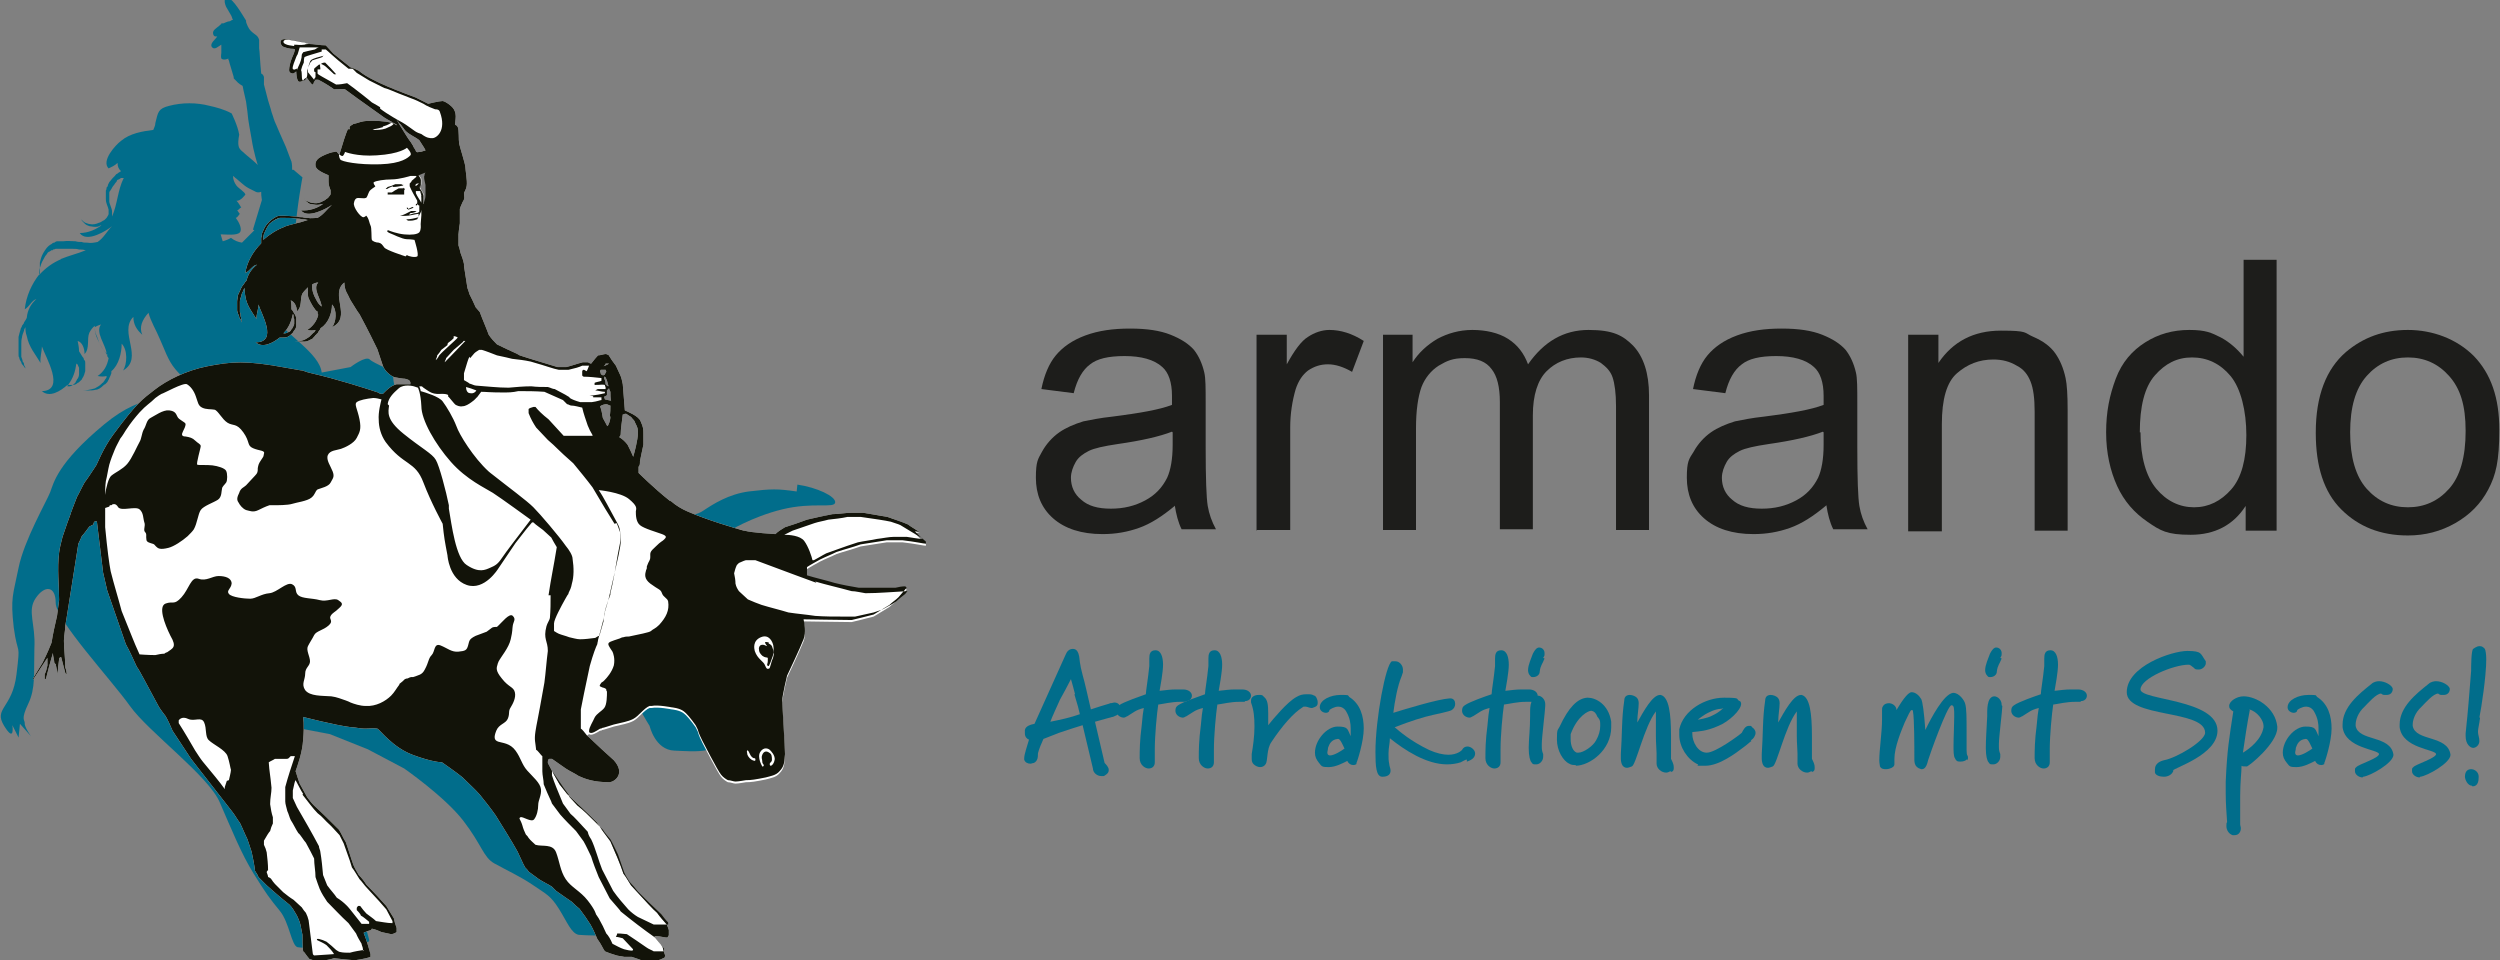 <?xml version="1.0" encoding="UTF-8"?>
<svg id="Ebene_1" xmlns="http://www.w3.org/2000/svg" version="1.1" viewBox="0 0 363.7 139.7">
  <rect x="0" y="0" width="363.7" height="139.7" fill="#808080" stroke="none"/>
  <!-- Generator: Adobe Illustrator 29.3.0, SVG Export Plug-In . SVG Version: 2.1.0 Build 146)  -->
  <defs>
    <style>
      .st0 {
        fill: #fff;
      }

      .st1 {
        fill: #016d8b;
      }

      .st2 {
        fill: #1d1d1b;
      }

      .st3 {
        fill-rule: evenodd;
      }

      .st3, .st4 {
        fill: #121309;
      }
    </style>
  </defs>
  <path class="st1" d="M115.9,71.5c-2.8-.4-3.6-.4-7,0-2.9.4-5.1,1.8-6.6,2.8-1.4,1-5.2,1.1-5.2,1.1l-8.7-1.8-8.3-4.4s-3.6-1.7-8-2.9c-1.8-3.9-.3-2.5-1.8-3.9-3.6-3.7-9.9-4-9.9-4l-3.3-.7-.6-.7.9-.8s-.3-1.3-.2-1.8c.1-.5-2.8-1.5-3.4-2.1-.6-.6-2.8,1.1-2.8,1.1l-4.2.8c-.3-2.8-5.3-5.6-6.5-7.7,0-.3,1.3-3.6,2.5-7.7l1.6-1.2-1.5-3.5c.3-4.1,1.1-8.3,1.1-8.3l-1.3-1.1h-.2c0,0,0,0,0,0,0-.4,0-.8-.1-1.2h0s-.2-.5-.2-.5c-.2-.5-.4-1.1-.6-1.6-.8-1.8-1.2-2.7-1.4-3.2-.2-.4-.3-.7-.4-1-.1-.4-.3-.8-.4-1.3-.1-.4-.3-.9-.4-1.3l-.6-2.3c0-.3,0-.6,0-.9v-.2h0c-.1-.3-.2-.4-.4-.5-.2-2-.2-3.1-.3-3.7,0-.4,0-.7,0-1v-.2c-.2-.7-.6-.7-1.2-1.3-.4-.4-.6-1-.7-1.3h0c0-.1,0-.2,0-.2-.4-.6-1.9-3.3-2.7-3.3s-.2,1.3-.2,1.3l.7,1.2c.1.1.2.6.3.7,0,0-.1,0-.1,0-.1,0-.3.2-.4.2-.3,0-.6.2-.9.3h-.3c0,0,0,.1,0,.1-.2.1-.3.3-.5.4-.2.2-.8.5-.7,1,.1.5.4.4.6.4h0c-.2.4-1.1,1-.8,1.5.4.6,1-.1,1.4-.3,0,.2,0,.7,0,.9,0,0,0,.1,0,.3,0,0-.1.6,0,.8s.6.2.8.1c0,0,.1,0,.2-.1,0,0,0,.2.1.3.1.5.4,1.3.7,2.4h0c0,0,0,.2,0,.2.6.6.6.7,1.3,1.1.2,1.1.3,1.3.5,2.3l.2,1.5c.1,1.4.4,2.6.6,3.9.3,2,.9,3.8.9,3.8h0c-1-1-2.6-2.1-2.7-2.5,0,0-.3-.4,0-1.9-.2-1.3-1.1-3.1-1.1-3.1-1.1-.6-2.3-.9-3.2-1.1-1.9-.5-4-.5-5.9,0-1.6.4-1.6.9-2,2.5,0,.4-.2.7-.3,1-1.6.2-3.4.5-4.7,1.6-.8.6-2.9,2.9-1.8,4,.4-.2.9-.4,1.3-.8,0,.6.2.9.5,1.2l-.3.2c-.1,0-.2.2-.3.2s-.2.2-.3.3c0,0-.2.2-.3.3-.2.2-.3.4-.5.6l-.2.4c0,.1,0,.2-.2.4,0,.1,0,.3-.1.4h0v.2h0c0,0,0,.3,0,.3,0,.1,0,.3,0,.4,0,.1,0,.3,0,.4,0,.6.3,1,.4,1.5,0,.2,0,.4,0,.6,0,.2-.2.4-.3.6,0,0-.2.2-.2.2,0,0-.2.2-.3.2-.2.1-.4.3-.6.3-.4.2-.9.3-1.3.2-.2,0-.4-.1-.7-.2-.2-.1-.4-.3-.6-.5.1.2.3.4.5.6.2.2.4.3.7.4.2,0,.5.1.8.1.3,0,.5,0,.8-.2.1,0,.3,0,.4-.2-1,.8-2.2,1.3-3.4,1.3,1,1.5,4-.4,4.7-1-.8.8-1.2,1.7-2.1,2.3-.5.1-1,.2-1.5.1-.3,0-.6,0-.8-.1-.3,0-.6,0-.9-.1-.6,0-1.2-.1-1.8,0h-.2c0,0-.2,0-.3,0-.1,0-.2,0-.4,0-.1,0-.3.1-.4.2-.2,0-.3.1-.4.2-.6.3-.9.8-1.2,1.3-.3.5-.4,1-.5,1.4,0,.2,0,.5,0,.7,0,.2,0,.4,0,.6,0,.1,0,.2,0,.3-1.2,1.5-2,3.3-2.2,5.2.7-.4,1-1.3,1.7-1.5-.8.7-1.3,1.6-1.4,2.7,0,0,0,.1-.1.2,0,.1-.2.3-.3.5,0,.2-.2.3-.3.5,0,.2-.2.3-.2.5-.1.3-.2.7-.3,1.1,0,.4,0,.7,0,1.1s0,.3,0,.5c0,.2,0,.3,0,.5s0,.3,0,.5,0,.3.1.4c0,.3.2.5.3.7,0,.2.2.4.3.5.2.3.3.4.3.4,0,0,0-.2-.2-.5,0-.2,0-.3-.2-.5,0-.2-.1-.4-.2-.7,0-.1,0-.3,0-.4,0-.1,0-.3,0-.4,0-.2,0-.3,0-.5s0-.3,0-.5c0-.3,0-.7.1-1,0-.3.2-.7.3-1,0-.2.1-.3.2-.5,0,0,0-.1,0-.2,0,.5,0,1,.2,1.5.3,1.6,1.3,2.7,2,3.9-.1-.8.2-1.7.2-2.4.5,1.5,3.5,6.4,0,6.5,1.1,1,2.7,0,3.7-.9.2,0,.3,0,.6,0s.6,0,.9-.3c.1,0,.3-.2.4-.3,0,0,.1-.1.2-.2s0-.1.1-.2c.2-.3.3-.6.4-1,0-.4,0-.8,0-1.2,0-.2,0-.3-.2-.5,0-.2-.1-.3-.2-.4-.2-.3-.3-.5-.5-.8,0-.5-.1-1-.2-1.5.7.2,1,1.1,1,1.9.8-.8.3-2.2.7-3.1.2-.4.5-.8.8-1h0c0,.5,0,.9.2,1.3s.3.9.5,1.3c.2.4.5.8.8,1.2l.2.3h.1c0,.1,0,.3,0,.3,0,0,.1.2.2.3-.2,1.1-.7,2-1.6,2.6.5.1.9.1,1.3,0,0,0,0,.2,0,.2,0,0-.1.2-.2.3,0,0-.1.2-.2.3,0,0-.1.2-.2.2l-.2.2c-.3.3-.6.4-.9.6-.7.2-1.3.3-1.7.3-.4,0-.7,0-.7,0,0,0,0,0,.2,0,.1,0,.3,0,.5,0,.2,0,.5,0,.8,0s.7,0,1-.1c.4,0,.8-.3,1.1-.6,0,0,.2-.2.3-.2,0,0,.1-.1.2-.2,0,0,.2-.2.2-.3,0,0,.2-.3.2-.4.1-.2.2-.4.3-.7,0,0,0-.2,0-.3,1.1-.9,1.5-2.7,1.5-4,.9.9.8,3,.2,3.9,3.1-1.8-.7-5.6,1.5-7.8,0,1.1.5,1.9,1.3,2.6-.5-1.1,0-2.2.9-3.2.3,1.2,1.2,2.7,1.6,3.7.7,1.5,1.2,3.2,2.3,4.5.9,1.1,2,1.8,2.6,3.2.2.6.5.9.9,1.3-3.9-.4-8-1.3-13.8,3.5-6.9,5.7-7.4,8.6-7.9,9.9-.5,1.3-3.8,7-4.6,11s-1.2,4.3-.7,8.7c.6,4.4,1,1.8.4,6.8-.6,5-3.4,4.9-1.8,7.5s1.2-.1,1.2-.1l.9,1.8.2-2,1.6,1.8s-1-1.4-.9-1.9c0-.5-.6-.5.5-2.8s.8-4.4.9-8.1c.2-3.6-1.1-5.4.2-7.3s2.9-1.8,2.9.7,8.1,11.2,10.8,15c2.7,3.8,11.5,10.2,13.1,14.1,1.7,3.9,3.1,7.4,4.9,10.3s2.4,3.7,3.8,5.4,1.7,5.1,2.6,5.3c.8.2,6.6,0,7.1-.8s.7,1.7-.6,0c-1.4-1.7,4.2,1,3.9-.3-.3-1.3-1.2-4-1.7-4.5-.5-.4-2.2-2.1-2.2-2.1l-12.6-19.9,2.4-5,8.4,1.6,5.5,2.2,5.3,2.8s5.9,4.1,8.6,7.6,2.9,5.3,4.5,6.2,3.8,1.9,5.7,3.2c1.9,1.3,2.5,1.5,3.7,3.4s1.8,3.6,2.9,3.8c1.1.1,3.5.1,3.5.1h3.6c0,.1-2.1-2.4-2.2-3.2s2.4-1,2.4-1c0,0,0-1.5-2.5-3.7s-4.7-6.3-5.2-6.2-2.9-3.2-2.9-3.2l-8.4-10.5s0-3.5.7-3.5,6.1-1.9,7.1-2.7c1-.8.1-.9,4-1.5s6.9-2.3,7.2-.8,3,5.8,3,5.8c0,0,.8,3.5,3.6,3.6,2.8.1,7.5.7,7.1-3-.4-4.4,1-9.8,1.3-14.5,0-1.8-.5-5.1-.5-5.1v-.8c-.1,0,5.1,0,7.9-1.1,2.9-1.2,4.9-3.5,5.3-4.6.6-1.7-3.7.6-6.9.8s-5.2.2-5.2.2l-1.3-1.5v-2.2s3.5-2.2,8-3.3c4.5-1.1,7.6-.1,7.7-1s-2.7-2.2-5.5-2.6h0ZM11.3,53c0,.1.1.3.2.5,0,.3,0,.6,0,.9,0,.3-.1.6-.3.8,0,.1-.2.3-.2.4,0,.1-.2.2-.3.3-.2.2-.4.3-.6.3,0,0-.2,0-.3,0,0,0,0-.1.1-.2.7-.9,1.1-2,1.2-3.2,0,0,0,.2.1.2h0ZM8.9,37.7c-1.2.5-2.3,1.3-3.2,2.3h0c0-.5,0-.9.2-1.3.1-.4.3-.8.6-1.3,0,0,.1-.2.2-.3,0,0,.2-.2.2-.3,0,0,.2-.2.3-.2,0,0,.2-.1.3-.2h.2c0,0,0-.1,0-.1h0s0,0,0,0c.1,0,.2,0,.4-.1.1,0,.3,0,.4,0,0,0,.1,0,.2,0h.2c.5,0,1.1,0,1.7,0,.3,0,.6,0,.9.1.3,0,.6,0,.9.1h.1c-1.2.5-2.5.8-3.7,1.3h0ZM15.6,51.5l-.2-.2c-.3-.4-.6-.7-.8-1.1-.4-.8-.8-1.6-.8-2.3,0-.1,0-.2,0-.3.3-.2.6-.3.9-.4-.9,1.1.7,3,.8,4.2v.2ZM16.3,31.2c0-.2,0-.3,0-.4,0-.3-.1-.5-.2-.8s-.2-.5-.2-.7c0-.1,0-.2,0-.3v-.2h0v-.3h0c0,0,0-.1,0-.1,0-.1,0-.2,0-.3,0-.1,0-.2.1-.3l.2-.3c.1-.2.2-.4.4-.6,0,0,.1-.2.2-.3s.2-.2.2-.3.2-.2.3-.2l.3-.2c0,0,.1,0,.2,0,0,0,.1,0,.2,0-.9,1.8-.9,3.8-1.7,5.6h0ZM37,33.5l-1.8,1.8c-.6-.1-1.1-.3-1.6-.7-.3.2-.8.4-1.2.5-.1-.3-.2-.7-.3-1h.2c.6,0,2.2.2,2.6-.3.4-.5-.2-1.6-.6-2.1.3-.1.4-.4.6-.6-.1,0-.2-.3-.4-.5.2,0,.4-.4.6-.4-.2-.3-.4-.7-.7-1,.6.1,1.3-.9,1.3-.9-.1-.4-1-.9-1.3-1.3-.3-.4-.5-.9-.5-1.4.2.1.3.3.5.4,1.2,1,1.1,1.1,2.8,1.9,0,0,.3.2.8,0,0,.4,0,.6.1,1.2l-1.3,4.3h0Z"/>
  <g>
    <g>
      <path class="st0" d="M133.8,77.4c-.6-.4-1.2-.7-1.7-1.1-.9-.4-1.9-.7-3-1.1-1.2-.2-2.3-.4-3.5-.6-.6,0-1.1,0-1.7,0-1,0-1.9.2-2.8.2-1.1.2-2.4.5-3.7.8-1.1.4-2.2.8-3.2,1.1-.5.3-1,.6-1.4,1h0s-3.5-.2-4.5-.5c0,0,0,0-.1,0-1.1-.3-5.5-1.6-8.2-2.8-.7-.3-1.6-.8-2.4-1.5,0,0,0,0,0,0,0,0,0,0-.1,0-2.3-1.8-4.6-4.1-4.6-4.1v-.9c.2-.2.2-.4.2-.8h0s.4-2,.5-2.4h0s0,0,0,0h0c0-.3,0-.6,0-1,0-.2,0-.4,0-.5h0c0-.8,0-1-.4-1.9-.3-.8-1.9-1.4-2.3-1.6-.1-1.3-.2-2.5-.3-3.8-.1-.5-.2-1-.4-1.4-.2-.4-.4-.9-.6-1.3-.4-.5-.8-1.1-1.1-1.6-.1,0-.2,0-.3-.1-.4,0-.8.2-1.2.2-.3.3-.6.7-1,1.2-.2,0-.4-.2-.5-.2h-.7c-.8.2-1.6.5-2.4.7-.4,0-.9,0-1.3,0-1.9-.6-3.7-1.1-5.5-1.7-.4-.3-1.1-.5-3.3-1.6-.4-.4-.8-.8-1.2-1.4-.4-1.1-.9-2.2-1.3-3.3-.2-.2-.4-.5-.6-.7-.3-.7-.6-1.3-.9-1.9-.1-.3-.2-.7-.3-.9,0,0-.3-2-.5-3.2,0,0,0-.2,0-.3,0,0,0,0,0,0-.1-.5-.3-1.1-.5-1.6-.1-.5-.2-.8-.3-1.1,0-.5,0-1.1,0-1.6h0s.1-1.1.2-1.6c0-.4,0-1.5,0-2.1h0c.1-.4.3-.7.4-1h0c.4-.6.2-.8.2-1.2h0c0-.3.3-.5.4-1.2.1-.7-.2-2.3-.2-2.7,0-.4-.8-2.9-.9-3.4-.1-.5,0-2-.2-2.4s-.3-.2-.4-.4c0-.2.1-.7.1-1.2s-.2-1-.5-1.3-.9-.8-1.4-.9c-.5,0-2.1.4-2.1.4-.6-.3-1.2-.6-1.8-.9-1.8-.7-6.4-2.3-8.3-3.9-.4-.2-.8-.4-1.2-.5-.9-.7-1.6-1.3-2.5-2-.4-.4-.7-.8-1.1-1.2-.9,0-1.7-.2-2.5-.2-.2-.2-.8-.2-1.2-.3s-1.5-.3-2.3-.4c-.9,0-.6.9-.2,1.1.5.2.6.2,1.1.3.2,0,.6,0,.6.1,0,0,0,.2-.2.7-.2.4-.2.5-.4,1-.2.7-.3,1.3-.2,1.5,0,.2.4.3.5.3.2,0,.3-.2.5-.3,0,0,0,1.3.4,1.5.2,0,.3,0,.5-.1,0,0,.1-.1.4-.4.1,0,.2,0,.3,0,.2.3.5.7.7.9,0,0,.2,0,.2-.1,0-.2.2-.4.3-.6.1,0,.2,0,.4,0,.8.4,1.6.9,2.3,1.4.8,0,1.3-.1,1.6,0,.1.1,2.6,1.9,5.7,4.1.6.4,1.3.7,1.9,1.1-.1,0-.2,0-.2,0,0,0-.1-.3-1.5-.5,0,0-1.4-.2-2.6-.1-.9,0-1.4.3-1.9.4-.2,0-.3.1-.4.2h0c-.1,0-.2.1-.3.2h0c-.1.1,0,.3,0,.4h0c-.1,0-.2,0-.3,0-.3.7-.7,1.9-1.2,3.6,0,0-.2,0-.2,0,0-.1-.1-.2-.2-.3,0,0-.1-.1-.3,0-.4,0-1.2.3-1.8.6-.6.3-1.1.7-1,1.4,0,.6,1.2,1.1,1.9,1.4h0c0,0,0,.1,0,.1h0s0,.2,0,.2c0,0,0,.2,0,.4,0,.1,0,.2,0,.3,0,.5.2.9.3,1.2,0,.2,0,.4,0,.5,0,.2-.2.3-.3.5,0,0-.2.1-.2.2-.1,0-.2.1-.3.2-.2.1-.4.2-.6.3-.4.2-.9.2-1.3.1-.2,0-.4-.1-.6-.2-.2,0-.4-.2-.5-.4.1.2.2.4.4.5.2.2.4.3.6.3.2,0,.5.1.7.1s.5,0,.7-.1c.1,0,.3,0,.4-.1-.9.7-2.1,1.1-3.3,1,.9,1.3,3.8-.3,4.5-.8-.8.7-1.2,1.4-2.1,1.9-.5,0-1,.1-1.4,0-.2,0-.5,0-.8-.1-.3,0-.5,0-.8-.1-.6,0-1.1-.1-1.7-.1h-.2c0,0-.1,0-.2,0-.1,0-.3,0-.4,0-.1,0-.3,0-.4.1-.1,0-.2.1-.4.2-.5.3-.9.7-1.2,1.1-.3.4-.4.8-.6,1.2,0,.2,0,.4-.1.6,0,.2,0,.3,0,.5,0,0,0,.2,0,.3-1.2,1.2-2.1,2.8-2.3,4.3.7-.3,1-1.1,1.7-1.2-.8.6-1.3,1.4-1.5,2.2,0,0,0,.1-.1.2-.1.1-.2.2-.3.4-.1.1-.2.3-.3.4,0,.1-.2.3-.2.4-.1.3-.3.6-.4.9,0,.3-.1.6-.1.9,0,.2,0,.3,0,.4,0,.1,0,.3,0,.4,0,.1,0,.3,0,.4,0,.1,0,.2.1.4,0,.2.2.4.2.6,0,.2.2.3.2.4.1.2.2.4.2.4,0,0,0-.2-.1-.4,0-.1,0-.3-.1-.5,0-.2,0-.4-.1-.6,0-.1,0-.2,0-.3,0-.1,0-.2,0-.4v-.4c0-.1,0-.3,0-.4,0-.3.1-.6.2-.8,0-.3.2-.6.3-.8,0-.1.1-.3.2-.4,0,0,0,0,0-.1,0,.4,0,.9.1,1.3.2,1.4,1,2.3,1.6,3.3,0-.7.3-1.4.3-2.1.4,1.3,2.9,5.5-.4,5.5,1,.9,2.5.1,3.5-.7.1,0,.3,0,.5,0,.3,0,.6,0,.8-.2.1,0,.3-.2.4-.3,0,0,.1-.1.2-.2s.1-.1.1-.2c.2-.2.4-.5.4-.8,0-.3,0-.6,0-1,0-.2,0-.3-.1-.4,0-.1-.1-.3-.2-.4-.1-.2-.2-.4-.4-.6,0-.4,0-.9-.1-1.3.6.2.9,1,.9,1.6.8-.7.4-1.8.8-2.6.2-.3.5-.6.8-.9h0c0,.4,0,.7,0,1.1,0,.4.2.7.4,1.1s.4.7.7,1.1l.2.2h.1c0,.1,0,.2,0,.2,0,0,0,.2.1.3-.2.9-.8,1.7-1.6,2.2.4.1.9.1,1.2,0,0,0,0,.1-.1.2,0,0-.1.2-.2.2,0,0-.1.1-.2.2,0,0-.1.1-.2.2,0,0-.1.1-.2.2-.3.2-.6.4-.9.5-.6.2-1.2.2-1.6.2-.4,0-.6,0-.6,0,0,0,0,0,.2,0,.1,0,.3,0,.5,0,.2,0,.4,0,.7,0s.6,0,1,0c.4,0,.7-.2,1.1-.4,0,0,.2-.1.2-.2l.2-.2c0,0,.1-.2.2-.2,0,0,.1-.2.2-.2.1-.2.2-.4.4-.6,0,0,0-.2.1-.2,1.1-.7,1.6-2.2,1.6-3.4.8.8.6,2.6,0,3.3,3-1.4-.4-4.8,1.8-6.5,0,.5.1,1,.3,1.4.3.5.5,1.1.8,1.5.4.6.7,1.2,1.1,1.7,1.5,2.8,1.9,3.7,2.6,5.1,0,0,.6,1.8.8,2.4.2.7,1.2,1.6,1.8,1.7.6.1,1.1.2,1.4.2.1,0,.4.1.6.2,0,0,.1.1.2.3v.3c-.1,0-.3,0-.4,0-.3,0-.6,0-1,0-.1,0-.2,0-.4,0,0,0-.1,0-.2,0-.8.2-1.4.8-1.8,1.2,0,0-.2.2-.2.2-.2,0-.5,0-.7-.2-1.8-.6-5.8-1.9-9.7-2.8-.4-.1-.8-.2-1.3-.4-.3,0-1.1-.2-2.4-.4h0c-5.9-1.1-7.9-.9-11.5-.2-3,.6-5.8,2-7.6,3.4s-2.6,1.9-6,6.5c-1.5,2-2.4,4.4-2.5,4.5-.6.9-1.1,1.7-1.7,2.5-.4.7-.7,1.4-1.1,2.1-.3.8-.5,1.3-.7,1.8,0,.2-.2.4-.2.6,0,0,0,0,0,0h0c-.3.8-.6,1.6-1.2,3.4-.2.8-.4,1.5-.5,2.3-.3,2.4,0,4.7,0,6.9-.1.8-.2,1.6-.3,2.3-.3,1.3-.6,2.6-.8,3.9-.2.5-.6,1.5-1.3,2.9-.5.8-.9,1.5-1.4,2.3,0,0,0,.1,0,.2.7-1.1,1.4-2.1,2.1-3.2,0,.3,0,1,0,1.1-.1.5-.2.9-.4,1.3v.7c0,0,.2,0,.2-.1.3-1.2.6-2.4,1-3.7,0,.5.2,1,.2,1.4,0,0,.1.2.2.2.1.5.2,1,.3,1.5,0-.7.1-1.5.2-2.2,0-.2.1-.2.2-.3,0,0,0,0,.1,0,.2.8.4,1.5.6,2.3,0,0,.1.2.2.2,0-.1,0-.5-.2-1,0-1.3-.2-2.6-.2-3.9,0-.7.2-1.5.2-2.2.1-.4.7-4.4,1.9-11.9.2-.4.4-.8.5-1.1.4-.4.7-.9,1.1-1.4.2-.1.4-.2.6-.3,0-.1,0-.2.1-.4,0,0,.2,0,.2-.1,0,0,.1,0,.2.1.3,2.5.6,4.9.9,7.4.2.9.4,1.7.6,2.6.9,2.6,1.8,5.2,2.7,7.8.6,1.1,1.1,2.2,1.6,3.3.4.5,1.4,2.5,3.2,5.8.3.5.7,1,1,1.4.4.7.7,1.4,1,2.1.9,1.4,1.8,2.7,2.7,4.1,2,2.6,4,5.1,6,7.7.4.5.7,1.1,1.1,1.6.4.8.7,1.6,1.1,2.4.2.6.4,1.2.6,1.8.2.9.4,1.9.5,2.8.2.3.4.6.5.9.4.4.8.8,1.2,1.2.8.7,1.9,1.7,3.3,2.8.4.4.7.9,1.1,1.6.2.4.4.9.5,1.3.1.5.2,1,.3,1.5,0,.8,0,1.6.1,2.4.2.1.3.4.9,1.1.3.1.6.2.9.3h.8c.6-.1,1.3-.2,1.9-.4.8.1,1.8.2,3,.3,1.4-.2,2.1-.4,2.3-.5v-.4c-.3-1.1-.6-2.1-1-3.1.4-.2.7-.3,1.1-.4,0,0,0-.1.1-.2.5.1,1,.3,1.4.5.5.1.9.2,1.4.3.2,0,.5-.1.8-.3,0-.2,0-.4,0-.6-.2-.5-.3-.9-.4-1.4-.4-.6-.7-1.2-1.1-1.8-.8-.9-1.8-2-2.9-3.1-.3-.5-.7-1-1.1-1.4-.3-.5-.6-1-.8-1.5-.4-1.1-.7-2.2-1.1-3.3-.4-.6-.6-1.2-1-1.8-1.2-1.2-2.4-2.4-3.6-3.5-.4-.4-.7-.8-1-1.2-.4-.7-.7-1.3-1.1-2-.5-1.4-.5-1.6-.6-1.8.2-.6,1-2.7,1.1-4.6.2-2.2,0-3.3,0-3.3,0,0,4.6,1.2,7,1.5.6,0,1.3.2,1.9.2,1.1,0,1-.1,1.9,0,.4.2,2.2,2.7,5.1,3.8,2.9,1.1,4.3,1.1,4.3,1.1,0,0,2.3,1.6,3,2.2,0,0,.1.1.2.2.8.8,1.6,1.5,2.3,2.3.8,1,1.6,2,2.3,3,1.1,1.8,2.2,3.5,3.2,5.3.4.8.7,1.6,1.1,2.3.2.2.4.4.5.6.5.4,1,.7,1.5,1.1.6.4,1.3.7,1.9,1.1.2.2.4.4.6.6.8.6,1.6,1.1,2.3,1.6.4.4.7.7,1.1,1,.6.8,1.1,1.5,1.6,2.3.4.7.7,1.4,1,2.1.6.8.8,1.4,1.1,1.8.5.2,1,.4,1.4.5.5.2,1,.2,1.4.3.4,0,.7,0,1.1,0,.5.2,1,.3,1.4.5.8,0,1.5,0,2.3,0,.3,0,.7-.2,1.1-.4,0,0,0-.2.1-.2-.2-.5-.3-.9-.4-1.3-.4-.6-.8-1.1-1.2-1.6.1,0,.2,0,.3,0,.6,0,1.1.2,1.6.2,0-.1.2-.2.2-.4,0-.2,0-.4,0-.7-.1-.3-.2-.6-.3-.8-.5-.6-1-1.1-1.4-1.7-.5-.4-1.7-1.7-3.8-4-.4-.6-.7-1.2-1.1-1.7-.5-1.5-1.2-3.1-1.9-4.7-.7-.9-1.4-1.9-2-2.8-1.4-1.4-2.9-2.8-4.3-4.1-.4-.5-.7-.9-1.1-1.4-.6-1-1.2-2.1-1.7-3.1,0-.3,0-.5.2-.6h.4c.7.5,1.3.9,2,1.4.6.4,1.3.7,1.9,1.1.9.4,2.1.9,4.5.9.8-.1,2.3-1.3.6-3.2-2.9-2.6-3.2-3-3.9-3.6l.3-.2c.3.3,1.1-.2,1.6-.5.1,0,.2,0,.3-.1.2,0,1-.3,1.7-.5,1.2-.3,2-.4,2.8-.8.8-.4,1.6-1.6,2.4-1.9,0,0,.2,0,.3,0,.9-.2,2.9.2,2.9.2,0,0,1.2.1,1.8.6.3.2,1,1,1.7,2,0,0,0,0,0,0l.3.6c.2.7.4,1.1.7,1.7h0s2.2,4.3,2.7,4.9c.3.4.8.7,1,.8.4,0,.8.2,1.1.2.4,0,1.5-.2,1.5-.2.8,0,1.4-.1,2.9-.4.7-.2,1.5-.3,2-.9.8-.8.7-1.6.8-2.5,0-1-.4-7.1-.4-7.8s.7-3.6.7-3.6c0,0,1.9-4,2.4-5.3.4-1,.1-2.4,0-2.9,1.1,0,5.2.1,7,.1.9-.2,2-.5,3.2-.8.8-.5,1.5-.9,2.3-1.4.4-.4.9-.7,1.3-1.1.4-.5.8-.9,1.2-1.4,0,0-.2-.2-.2-.2-.5,0-1,.1-1.4.2-1.8,0-3.6,0-5.4,0-1.2-.2-2.3-.4-3.5-.7-1.3-.4-2.7-.7-4-1.1,0-.4,0-.8,0-1.2.6-.4,1.2-.7,1.9-1.1.8-.4,1.6-.7,2.4-1.1,1.2-.4,2.4-.7,3.5-1.1,1.3-.2,2.6-.4,3.8-.6h2.3c1.8.2,3.1.5,3.4.5v-.3c-.6-.5-1.1-1-1.6-1.5h0ZM42.7,45.8c0,0,0,.1,0,.2,0,.1,0,.3.1.4,0,.2,0,.5,0,.7,0,.2-.2.5-.3.7,0,0-.2.2-.2.3-.1.1-.2.2-.3.2-.2.1-.4.2-.6.2h-.2c0,0,.1,0,.1-.1.7-.7,1.1-1.7,1.3-2.7h0ZM41.4,33c-1.1.4-2.2,1.1-3.1,1.9h0c0-.4,0-.7.2-1.1s.3-.7.6-1.1c0,0,.1-.2.2-.2,0,0,.2-.2.2-.2,0,0,.2-.1.3-.2.1,0,.2-.1.3-.2h.2c0,0,0-.1,0-.1,0,0,0,0,0,0h0c.1,0,.2,0,.4-.1.1,0,.2,0,.4,0,0,0,.1,0,.2,0h.2c.5,0,1,0,1.6.1.3,0,.5,0,.8.1.3,0,.5,0,.8.1h.1c-1.1.4-2.4.6-3.5,1h0ZM46.8,44.8v-.2c-.4-.3-.6-.6-.8-1-.4-.7-.6-1.3-.6-1.9,0,0,0-.2,0-.3.3-.2.6-.3.9-.3-.9.9.5,2.5.5,3.6v.2h0ZM43.4,112.1h0s0,0,0,0ZM60.5,22c0-.2-.4-.6-.4-.8-.2-.2-.2-.4-.4-.6-.4-.5-.9-1.4-1.6-2.5-1-1.7,0,0,.2,0,.1.2.4.5.5.7.5.7,1.6,1.1,2.2,1.6.6.9.9,1.4.9,1.5-.1,0-.4.1-.7.2-.5,0-.4.1-.6,0h0ZM62.1,28.4c0,.4-.2.8-.3,1.2,0,0,0,0-.2,0,0-.2,0-.9,0-1.1,0-.1,0-.2,0-.3h0c-.2-.5-.3-.4-.5-1,.1,0,.2-.3.2-.5,0-.4,0-.7,0-.7-.1-.1-.2-.4-.4-.5,0,0,0-.1.1-.2,0,0,.5-.2,1-.4,0,0-.1,0-.2.6,0,.5.1.6.2,1.2,0,.2,0,.7,0,1.6h0ZM90.3,63.2c0-.9.2-1.9.3-2.9,0,0,.2,0,.3-.1h.2c0,0,.3.2.6.4.1,0,.2.2.3.3.2.2.3.3.4.6.4.8.4.8.4,1.6s-.5,2.8-.7,3.4h0s0,0,0-.1c-.2-.5-.5-1.1-.8-1.7-.3-.4-.7-.8-1.2-1.1,0-.1.2-.2.2-.4h0ZM88.8,60.6c0,.4-.1.8-.3,1.2,0,0,0,.1-.2.2,0,0,0,0,0-.1-.2-.4-.4-.7-.6-1.1-.1-.6-.2-1.2-.4-1.7.3-.2.7-.3.9-.3.2,0,.4.2.6.2,0,.5,0,1-.1,1.6h0ZM88.9,58.3l-.9-.2c0-.1-.1-.2-.1-.4.1,0,.2-.1.4-.2v-.7c0,0,.2-.2.3-.3,0,.1.1.3.2.5,0,.4,0,.9.1,1.4h0ZM88.5,56.2c-.1,0-.3-.2-.4-.3,0-.2,0-.5-.2-.8,0,0,0-.2,0-.3,0,0,.1,0,.2.1.2.4.3.8.4,1.2.1.7,0,0,0,0h0ZM88.1,52.9h.5c0,0-.3.2-.6.3-.5.2,0,0-.1,0,0,0,.1-.1.2-.2ZM87.5,53.8h.6s0,.1.1.2c0,.2-.2.3-.2.5,0,0-.1,0-.2.1-.1,0-.2,0-.4-.2,0,0,0,0,0-.1,0,0,0-.1-.1-.2,0,0,0-.2.1-.3h0Z"/>
      <g>
        <path class="st3" d="M57.2,27.2c.5,0,.9-.1,1.4-.2,0,0,0,0,.1-.1-.1,0-.2,0-.3-.1-.3,0-.6,0-.9,0-.4.2-.7.3-1.1.4-.1.1-.2.2-.3.3,0,0,.2,0,.2,0,.3-.2.6-.3.8-.4h0Z"/>
        <path class="st3" d="M58.7,27.4c-.2,0-.5,0-.7,0-.4.2-.7.4-1,.6-.2,0-.4,0-.6,0v.3c.3,0,.6,0,.9,0,.5,0,1,0,1.5,0,0-.2,0-.4,0-.6,0,0,.1-.2.1-.2,0,0-.1-.1-.2-.2Z"/>
        <path class="st3" d="M133.8,77.4c-.6-.4-1.2-.7-1.7-1.1-.9-.4-1.9-.7-3-1.1-1.2-.2-2.3-.4-3.5-.6-.6,0-1.1,0-1.7,0-1,0-1.9.2-2.8.2-1.1.2-2.4.5-3.7.8-1.1.4-2.2.8-3.2,1.1-.5.3-1,.6-1.4,1h0s-3.5-.2-4.5-.5c0,0,0,0-.1,0-1.1-.3-5.5-1.6-8.2-2.8-.7-.3-1.6-.8-2.4-1.5,0,0,0,0,0,0,0,0,0,0-.1,0-2.3-1.8-4.6-4.1-4.6-4.1v-.9c.2-.2.2-.4.2-.8h0s.4-2,.5-2.4h0s0,0,0,0h0c0-.3,0-.6,0-1,0-.2,0-.4,0-.5h0c0-.8,0-1-.4-1.9-.3-.8-1.9-1.4-2.3-1.6-.1-1.3-.2-2.5-.3-3.8-.1-.5-.2-1-.4-1.4-.2-.4-.4-.9-.6-1.3-.4-.5-.8-1.1-1.1-1.6-.1,0-.2,0-.3-.1-.4,0-.8.2-1.2.2-.3.3-.6.7-1,1.2-.2,0-.4-.2-.5-.2h-.7c-.8.2-1.6.5-2.4.7-.4,0-.9,0-1.3,0-1.9-.6-3.7-1.1-5.5-1.7-.4-.3-1.1-.5-3.3-1.6-.4-.4-.8-.8-1.2-1.4-.4-1.1-.9-2.2-1.3-3.3-.2-.2-.4-.5-.6-.7-.3-.7-.6-1.3-.9-1.9-.1-.3-.2-.7-.3-.9,0,0-.3-2-.5-3.2,0,0,0-.2,0-.3,0,0,0,0,0,0-.1-.5-.3-1.1-.5-1.6-.1-.5-.2-.8-.3-1.1,0-.5,0-1.1,0-1.6h0s.1-1.1.2-1.6c0-.4,0-1.5,0-2.1h0c.1-.4.3-.7.4-1h0c.4-.6.2-.8.2-1.2h0c0-.3.3-.5.4-1.2.1-.7-.2-2.3-.2-2.7,0-.4-.8-2.9-.9-3.4-.1-.5,0-2-.2-2.4s-.3-.2-.4-.4c0-.2.1-.7.1-1.2s-.2-1-.5-1.3-.9-.8-1.4-.9c-.5,0-2.1.4-2.1.4-.6-.3-1.2-.6-1.8-.9-1.8-.7-6.4-2.3-8.3-3.9-.4-.2-.8-.4-1.2-.5-.9-.7-1.6-1.3-2.5-2-.4-.4-.7-.8-1.1-1.2-.9,0-1.7-.2-2.5-.2-.2-.2-.8-.2-1.2-.3s-1.5-.3-2.3-.4c-.9,0-.6.9-.2,1.1.5.2.6.2,1.1.3.2,0,.6,0,.6.1,0,0,0,.2-.2.7-.2.4-.2.5-.4,1-.2.7-.3,1.3-.2,1.5,0,.2.4.3.5.3.2,0,.3-.2.5-.3,0,0,0,1.3.4,1.5.2,0,.3,0,.5-.1,0,0,.1-.1.4-.4.1,0,.2,0,.3,0,.2.3.5.7.7.9,0,0,.2,0,.2-.1,0-.2.2-.4.3-.6.1,0,.2,0,.4,0,.8.4,1.6.9,2.3,1.4.8,0,1.3-.1,1.6,0,.1.1,2.6,1.9,5.7,4.1.6.4,1.3.7,1.9,1.1-.1,0-.2,0-.2,0,0,0-.1-.3-1.5-.5,0,0-1.4-.2-2.6-.1-.9,0-1.4.3-1.9.4-.2,0-.3.1-.4.2h0c-.1,0-.2.1-.3.2h0c-.1.1,0,.3,0,.4h0c-.1,0-.2,0-.3,0-.3.7-.7,1.9-1.2,3.6,0,0-.2,0-.2,0,0-.1-.1-.2-.2-.3,0,0-.1-.1-.3,0-.4,0-1.2.3-1.8.6-.6.3-1.1.7-1,1.4,0,.6,1.2,1.1,1.9,1.4h0c0,0,0,.1,0,.1h0s0,.2,0,.2c0,0,0,.2,0,.4,0,.1,0,.2,0,.3,0,.5.2.9.3,1.2,0,.2,0,.4,0,.5,0,.2-.2.3-.3.5,0,0-.2.1-.2.2-.1,0-.2.1-.3.2-.2.1-.4.2-.6.3-.4.2-.9.2-1.3.1-.2,0-.4-.1-.6-.2-.2,0-.4-.2-.5-.4.1.2.2.4.4.5.2.2.4.3.6.3.2,0,.5.1.7.1s.5,0,.7-.1c.1,0,.3,0,.4-.1-.9.7-2.1,1.1-3.3,1,.9,1.3,3.8-.3,4.5-.8-.8.7-1.2,1.4-2.1,1.9-.5,0-1,.1-1.4,0-.2,0-.5,0-.8-.1-.3,0-.5,0-.8-.1-.6,0-1.1-.1-1.7-.1h-.2c0,0-.1,0-.2,0-.1,0-.3,0-.4,0-.1,0-.3,0-.4.1-.1,0-.2.1-.4.2-.5.3-.9.7-1.2,1.1-.3.4-.4.8-.6,1.2,0,.2,0,.4-.1.6,0,.2,0,.3,0,.5,0,0,0,.2,0,.3-1.2,1.2-2.1,2.8-2.3,4.3.7-.3,1-1.1,1.7-1.2-.8.6-1.3,1.4-1.5,2.2,0,0,0,.1-.1.2-.1.1-.2.2-.3.4-.1.1-.2.3-.3.4,0,.1-.2.3-.2.4-.1.3-.3.6-.4.9,0,.3-.1.6-.1.9,0,.2,0,.3,0,.4,0,.1,0,.3,0,.4,0,.1,0,.3,0,.4,0,.1,0,.2.1.4,0,.2.2.4.2.6,0,.2.2.3.2.4.1.2.2.4.2.4,0,0,0-.2-.1-.4,0-.1,0-.3-.1-.5,0-.2,0-.4-.1-.6,0-.1,0-.2,0-.3,0-.1,0-.2,0-.4v-.4c0-.1,0-.3,0-.4,0-.3.1-.6.2-.8,0-.3.2-.6.3-.8,0-.1.1-.3.2-.4,0,0,0,0,0-.1,0,.4,0,.9.1,1.3.2,1.4,1,2.3,1.6,3.3,0-.7.3-1.4.3-2.1.4,1.3,2.9,5.5-.4,5.5,1,.9,2.5.1,3.5-.7.1,0,.3,0,.5,0,.3,0,.6,0,.8-.2.1,0,.3-.2.4-.3,0,0,.1-.1.2-.2s.1-.1.1-.2c.2-.2.4-.5.4-.8,0-.3,0-.6,0-1,0-.2,0-.3-.1-.4,0-.1-.1-.3-.2-.4-.1-.2-.2-.4-.4-.6,0-.4,0-.9-.1-1.3.6.2.9,1,.9,1.6.8-.7.4-1.8.8-2.6.2-.3.5-.6.8-.9h0c0,.4,0,.7,0,1.1,0,.4.2.7.4,1.1s.4.7.7,1.1l.2.2h.1c0,.1,0,.2,0,.2,0,0,0,.2.1.3-.2.9-.8,1.7-1.6,2.2.4.1.9.1,1.2,0,0,0,0,.1-.1.2,0,0-.1.2-.2.2,0,0-.1.1-.2.2,0,0-.1.1-.2.2,0,0-.1.1-.2.2-.3.2-.6.4-.9.5-.6.2-1.2.2-1.6.2-.4,0-.6,0-.6,0,0,0,0,0,.2,0,.1,0,.3,0,.5,0,.2,0,.4,0,.7,0s.6,0,1,0c.4,0,.7-.2,1.1-.4,0,0,.2-.1.2-.2l.2-.2c0,0,.1-.2.2-.2,0,0,.1-.2.2-.2.1-.2.2-.4.4-.6,0,0,0-.2.1-.2,1.1-.7,1.6-2.2,1.6-3.4.8.8.6,2.6,0,3.3,3-1.4-.4-4.8,1.8-6.5,0,.5.1,1,.3,1.4.3.5.5,1.1.8,1.5.4.6.7,1.2,1.1,1.7,1.5,2.8,1.9,3.7,2.6,5.1,0,0,.6,1.8.8,2.4.2.7,1.2,1.6,1.8,1.7.6.1,1.1.2,1.4.2.1,0,.4.1.6.2,0,0,.1.1.2.3v.3c-.1,0-.3,0-.4,0-.3,0-.6,0-1,0-.1,0-.2,0-.4,0,0,0-.1,0-.2,0-.8.2-1.4.8-1.8,1.2,0,0-.2.2-.2.2-.2,0-.5,0-.7-.2-1.8-.6-5.8-1.9-9.7-2.8-.4-.1-.8-.2-1.3-.4-.3,0-1.1-.2-2.4-.4h0c-5.9-1.1-7.9-.9-11.5-.2-3,.6-5.8,2-7.6,3.4s-2.6,1.9-6,6.5c-1.5,2-2.4,4.4-2.5,4.5-.6.9-1.1,1.7-1.7,2.5-.4.7-.7,1.4-1.1,2.1-.3.8-.5,1.3-.7,1.8,0,.2-.2.4-.2.6,0,0,0,0,0,0h0c-.3.8-.6,1.6-1.2,3.4-.2.8-.4,1.5-.5,2.3-.3,2.4,0,4.7,0,6.9-.1.8-.2,1.6-.3,2.3-.3,1.3-.6,2.6-.8,3.9-.2.5-.6,1.5-1.3,2.9-.5.8-.9,1.5-1.4,2.3,0,0,0,.1,0,.2.7-1.1,1.4-2.1,2.1-3.2,0,.3,0,1,0,1.1-.1.5-.2.9-.4,1.3v.7c0,0,.2,0,.2-.1.3-1.2.6-2.4,1-3.7,0,.5.2,1,.2,1.4,0,0,.1.2.2.2.1.5.2,1,.3,1.5,0-.7.1-1.5.2-2.2,0-.2.1-.2.2-.3,0,0,0,0,.1,0,.2.8.4,1.5.6,2.3,0,0,.1.2.2.2,0-.1,0-.5-.2-1,0-1.3-.2-2.6-.2-3.9,0-.7.2-1.5.2-2.2.1-.4.7-4.4,1.9-11.9.2-.4.4-.8.5-1.1.4-.4.7-.9,1.1-1.4.2-.1.4-.2.6-.3,0-.1,0-.2.1-.4,0,0,.2,0,.2-.1,0,0,.1,0,.2.1.3,2.5.6,4.9.9,7.4.2.9.4,1.7.6,2.6.9,2.6,1.8,5.2,2.7,7.8.6,1.1,1.1,2.2,1.6,3.3.4.5,1.4,2.5,3.2,5.8.3.5.7,1,1,1.4.4.7.7,1.4,1,2.1.9,1.4,1.8,2.7,2.7,4.1,2,2.6,4,5.1,6,7.7.4.5.7,1.1,1.1,1.6.4.8.7,1.6,1.1,2.4.2.6.4,1.2.6,1.8.2.9.4,1.9.5,2.8.2.3.4.6.5.9.4.4.8.8,1.2,1.2.8.7,1.9,1.7,3.3,2.8.4.4.7.9,1.1,1.6.2.4.4.9.5,1.3.1.5.2,1,.3,1.5,0,.8,0,1.6.1,2.4.2.1.3.4.9,1.1.3.1.6.2.9.3h.8c.6-.1,1.3-.2,1.9-.4.8.1,1.8.2,3,.3,1.4-.2,2.1-.4,2.3-.5v-.4c-.3-1.1-.6-2.1-1-3.1.4-.2.7-.3,1.1-.4,0,0,0-.1.1-.2.5.1,1,.3,1.4.5.5.1.9.2,1.4.3.2,0,.5-.1.8-.3,0-.2,0-.4,0-.6-.2-.5-.3-.9-.4-1.4-.4-.6-.7-1.2-1.1-1.8-.8-.9-1.8-2-2.9-3.1-.3-.5-.7-1-1.1-1.4-.3-.5-.6-1-.8-1.5-.4-1.1-.7-2.2-1.1-3.3-.4-.6-.6-1.2-1-1.8-1.2-1.2-2.4-2.4-3.6-3.5-.4-.4-.7-.8-1-1.2-.4-.7-.7-1.3-1.1-2-.5-1.4-.5-1.6-.6-1.8.2-.6,1-2.7,1.1-4.6.2-2.2,0-3.3,0-3.3,0,0,4.6,1.2,7,1.5.6,0,1.3.2,1.9.2,1.1,0,1-.1,1.9,0,.4.2,2.2,2.7,5.1,3.8,2.9,1.1,4.3,1.1,4.3,1.1,0,0,2.3,1.6,3,2.2,0,0,.1.1.2.2.8.8,1.6,1.5,2.3,2.3.8,1,1.6,2,2.3,3,1.1,1.8,2.2,3.5,3.2,5.3.4.8.7,1.6,1.1,2.3.2.2.4.4.5.6.5.4,1,.7,1.5,1.1.6.4,1.3.7,1.9,1.1.2.2.4.4.6.6.8.6,1.6,1.1,2.3,1.6.4.4.7.7,1.1,1,.6.8,1.1,1.5,1.6,2.3.4.7.7,1.4,1,2.1.6.8.8,1.4,1.1,1.8.5.2,1,.4,1.4.5.5.2,1,.2,1.4.3.4,0,.7,0,1.1,0,.5.2,1,.3,1.4.5.8,0,1.5,0,2.3,0,.3,0,.7-.2,1.1-.4,0,0,0-.2.1-.2-.2-.5-.3-.9-.4-1.3-.4-.6-.8-1.1-1.2-1.6.1,0,.2,0,.3,0,.6,0,1.1.2,1.6.2,0-.1.2-.2.2-.4,0-.2,0-.4,0-.7-.1-.3-.2-.6-.3-.8-.5-.6-1-1.1-1.4-1.7-.5-.4-1.7-1.7-3.8-4-.4-.6-.7-1.2-1.1-1.7-.5-1.5-1.2-3.1-1.9-4.7-.7-.9-1.4-1.9-2-2.8-1.4-1.4-2.9-2.8-4.3-4.1-.4-.5-.7-.9-1.1-1.4-.6-1-1.2-2.1-1.7-3.1,0-.3,0-.5.2-.6h.4c.7.5,1.3.9,2,1.4.6.4,1.3.7,1.9,1.1.9.4,2.1.9,4.5.9.8-.1,2.3-1.3.6-3.2-2.9-2.6-3.2-3-3.9-3.6-.4-.5-.7-.9-.9-1,0-.9,0-1.9,0-2.8.2-1,.6-3.1,1.3-6.3.5-1.8.9-2.8,1.1-3.2,0-.2.1-.4.1-.6h0l1-3.8s0,0,0,0c0-.1,0-.2,0-.3l.5-1.7c.1-.4,1.1-4.8,1.1-4.8,0,0,.8-3.3.7-3.9-.1-1.2,0-1.6-.5-2.5-1.1-2-2-3.8-2.7-4.8,0,0,3.2.3,4.4,1.3s1.1,1.3,1,1.8c0,.5,0,1.5.6,2,.6.5,2.4,1,3.2,1.3s.6.5.3.8c-.3.3-.4.2-1.2,1-.9.8-.8.9-.8,1.5,0,.6-.2.5-.5,1.4h0c0,0,0,.1,0,.1,0,.1,0,.3-.1.4-.2.7-.3,1.3.6,2,1.2.9,1.5.8,1.7,1.4s.8.7.9,1.2c.2,1.3-.3,2.3-1.3,3.4-.6.6-.9.6-1.2.9-.2.2-1.8.5-3.2.8-.3,0-.5,0-.8.1-.3,0-.5.2-.6.2h0c-1.2.4-1.6.5-1.6.8s.5.9.6,1.1.4,1,.2,2c-.3,1-1,1.8-1.4,2.2-.1.1-.2.2-.4.3,0,0,0,0,0,0-.2.3-.4.5-.1.6.3.2.6.1.8.4,0,.1,0,.2.1.3,0,.6,0,1.9-.4,2.4s-1.1.8-1.4,1.4c-.2.5-.8,1.4-.8,1.9,0,0,0,0,0,0,0,0,0,0,0,0,0,0,0,.1,0,.2.3.4,1.1-.2,1.6-.5.1,0,.2,0,.3-.1.2,0,1-.3,1.7-.5,1.2-.3,2-.4,2.8-.8.8-.4,1.6-1.6,2.4-1.9,0,0,.2,0,.3,0,.9-.2,2.9.2,2.9.2,0,0,1.2.1,1.8.6.3.2,1,1,1.7,2,0,0,0,0,0,0l.3.6c.2.7.4,1.1.7,1.7h0s2.2,4.3,2.7,4.9c.3.4.8.7,1,.8.4,0,.8.2,1.1.2.4,0,1.5-.2,1.5-.2.8,0,1.4-.1,2.9-.4.7-.2,1.5-.3,2-.9.8-.8.7-1.6.8-2.5,0-1-.4-7.1-.4-7.8s.7-3.6.7-3.6c0,0,1.9-4,2.4-5.3.4-1,.1-2.4,0-2.9,1.1,0,5.2.1,7,.1.9-.2,2-.5,3.2-.8.8-.5,1.5-.9,2.3-1.4.4-.4.9-.7,1.3-1.1.4-.5.8-.9,1.2-1.4,0,0-.2-.2-.2-.2-.5,0-1,.1-1.4.2-1.8,0-3.6,0-5.4,0-1.2-.2-2.3-.4-3.5-.7-1.3-.4-2.7-.7-4-1.1,0-.4,0-.8,0-1.2.6-.4,1.2-.7,1.9-1.1.8-.4,1.6-.7,2.4-1.1,1.2-.4,2.4-.7,3.5-1.1,1.3-.2,2.6-.4,3.8-.6h2.3c1.8.2,3.1.5,3.4.5v-.3c-.6-.5-1.1-1-1.6-1.5h0ZM42.7,45.8c0,0,0,.1,0,.2,0,.1,0,.3.1.4,0,.2,0,.5,0,.7,0,.2-.2.5-.3.7,0,0-.2.2-.2.3-.1.1-.2.2-.3.2-.2.1-.4.2-.6.2h-.2c0,0,.1,0,.1-.1.7-.7,1.1-1.7,1.3-2.7h0ZM41.4,33c-1.1.4-2.2,1.1-3.1,1.9h0c0-.4,0-.7.2-1.1s.3-.7.6-1.1c0,0,.1-.2.2-.2,0,0,.2-.2.2-.2,0,0,.2-.1.3-.2.1,0,.2-.1.3-.2h.2c0,0,0-.1,0-.1,0,0,0,0,0,0h0c.1,0,.2,0,.4-.1.1,0,.2,0,.4,0,0,0,.1,0,.2,0h.2c.5,0,1,0,1.6.1.3,0,.5,0,.8.1.3,0,.5,0,.8.1h.1c-1.1.4-2.4.6-3.5,1h0ZM46.8,44.8v-.2c-.4-.3-.6-.6-.8-1-.4-.7-.6-1.3-.6-1.9,0,0,0-.2,0-.3.3-.2.6-.3.9-.3-.9.9.5,2.5.5,3.6v.2h0ZM88.9,58.3l-.9-.2c0-.1-.1-.2-.1-.4.1,0,.2-.1.4-.2v-.7c0,0,.2-.2.3-.3,0,.1.1.3.2.5,0,.4,0,.9.1,1.4h0ZM88.5,56.2c-.1,0-.3-.2-.4-.3,0-.2,0-.5-.2-.8,0,0,0-.2,0-.3,0,0,.1,0,.2.1.2.4.3.8.4,1.2.1.7,0,0,0,0h0ZM88.1,52.9h.5c0,0-.3.2-.6.3-.5.2,0,0-.1,0,0,0,.1-.1.2-.2ZM87.5,53.8h.6s0,.1.1.2c0,.2-.2.3-.2.5,0,0-.1,0-.2.1-.1,0-.2,0-.4-.2,0,0,0,0,0-.1,0,0,0-.1-.1-.2,0,0,0-.2.1-.3h0ZM68.4,52.1c.2-.2.4-.5.6-.7.2-.2.4-.3.7-.5.1,0,.2,0,.4,0,.7.2,1.4.5,2.2.8,1,.2,1.8.4,2.2.5.9.1,1.8.2,2.7.4,2.8.8,3.1,1,4.1,1.2h1.4c.9-.2,1.6-.4,2-.6h1c-.2.5-.3.8-.4.8-.1-.1-.3-.2-.4-.2-.2,0-.1.1-.2.2,0,.2,0,.4,0,.6,0,0,0,.1.2.2.8,0,1.7.1,2.6.2,0,.1,0,.3,0,.4-.2.1-.9.2-1,.3v.3c1,0,1.1-.1,1.5,0,0,0,0,.2.1.3,0,0,0,.2,0,.3-.4,0-.7,0-1.1,0-.1,0-.2.1-.4.2.4,0,.9.2,1.4.2v.2c-.1,0-.7.2-1.6.3-1.4.2,0,0-.1.2,0,0,0,0,0,.1h1.2c0,.1,0,.2,0,.4-.2,0-.6.2-1.4.3h-1.7c-.7-.2-1.2-.4-1.5-.6,0,0-.1-.2-.2-.2-.6-.4-1.3-.7-2-1.1-.3,0-.6-.2-1-.3-.8,0-1.6,0-2.4-.1-1.1,0-2.2.1-3.3.2-1.6,0-3.2-.2-4.7-.3-.3,0-.6-.2-1-.3-.2-.2-.5-.3-.8-.5,0-.3,0-.7,0-1,.4-1.3.6-2.1.8-2.4h0ZM69.3,56.8c-.1.2-.4.5-.9.4-.5,0-.6-.6-.6-.9.4.1,1,.3,1.5.5h0ZM67.4,49.6h.3c-1.9,2-2.9,3-3,3.1,0-.2.2-.4.2-.6.4-.4.7-.8,1.1-1.2.7-.6,1.2-1,1.4-1.2h0ZM65.1,50.1c0,0,0-.2.2-.3.3-.2.5-.4.7-.6,0,0,0-.2,0-.3.3,0,.6.2.6.2-.2.3-2.2,2-2.7,2.6-.2.4-.4.6-.5.7,0-.2.2-.4.2-.7.2-.2.4-.5.6-.8.3-.2.6-.5.9-.7h0ZM42.8,6.7c-.6-.1-.9-.1-1.3-.3s-.3-.5,0-.6c.2,0,.4,0,.7,0s1.5.3,2.1.4c0,0,.6.2.7.2,0,0-.6,0-.7.1-.8.1-.8,0-1.5,0h0ZM43.2,10c-.2,0-.3.2-.5.1-.3,0,0-.8.2-1.3.2-.5.2-.6.4-.9.1-.3.2-.7.3-1,.8,0,1.7,0,2.7,0,1.5,0,0,0,.1,0-.2,0-.4.2-.6.3-.9.2-1.4.3-1.7.4,0,.1-.2.2-.2.4,0,.5-.2,1.1-.5,1.7-.4,1-.1.2-.2.2h0ZM55.3,15.6s-.8-.5-1.2-.7c-.2-.2-2.6-2.1-3.6-2.8-.5.1-1.1.2-1.6.2-1.9-1.1-2.6-1.4-2.7-1.6v-.6c.1,0,.3,0,.4,0,0,0,0,0,0-.2,0-.2-.1-.4,0-.5,0,0-.2,0-.2,0-.4.3-.6.5-.7.6,0,.1,0,.2,0,.4,0,0,0,0,.2.1,0,.2,0,.5,0,.7,0,.1-.2.2-.2.4-.3-.4-.6-.7-.9-1.1v-.5c0-.2.2-.5.3-.8,0-.1.2-.2.3-.4.5-.2,1-.3,1.5-.5,0,0,0-.1.2-.2,0,0,0,0,0,0-.8.2-1.5.4-1.8.6-.3.2-.4,1-.6,1.6,0,.2,0,.3,0,.6s-.3.9-.6.8c-.3,0-.1-1.1-.3-1.5.1-.4.2-.7.4-1.1,0-.2,0-.5.1-.8.4-.2,1.2-.4,2.5-.8v-.3c.2,0,.4,0,.6,0,.4.3.9.9,3.3,2.8.2,0,.4,0,.6,0,.2.2.4.4.6.6.6.4,1.2.7,1.8,1.1.8.4,1.4.7,2.2,1.1.8.2,1,.4,3.9,1.5.6.2,1.2.5,1.8.8.4.3,1.4.7,1.7.8.2,0,.6,0,.7.4,1,2.7-.5,3.8-1.1,3.8-.4,0-.8,0-1.6-.6-.3-.1-.6-.2-.9-.4-.6-.4-1.2-.9-1.9-1.3-.2-.1-2.2-1.2-3.2-2h0ZM61.5,28.4c-.2-.5-.3-.4-.5-1,.1,0,.2-.3.2-.5,0-.4,0-.7,0-.7-.1-.1-.2-.4-.4-.5,0,0,0-.1.1-.2,0,0,.5-.2,1-.4,0,0-.1,0-.2.6,0,.5.1.6.2,1.2,0,.2,0,.7,0,1.6,0,.4-.2.8-.3,1.2,0,0,0,0-.2,0,0-.2,0-.9,0-1.1,0-.1,0-.2,0-.3h0ZM60.5,22c0-.2-.4-.6-.4-.8-.2-.2-.2-.4-.4-.6-.4-.5-.9-1.4-1.6-2.5-1-1.7,0,0,.2,0,.1.2.4.5.5.7.5.7,1.6,1.1,2.2,1.6.6.9.9,1.4.9,1.5-.1,0-.4.1-.7.2-.5,0-.4.1-.6,0h0ZM55.7,18.4c.8-.2,1.1-.5,1.2-.5.4-.1.4,0,.3.2-.2.2-.4.3-1.1.6-.6.2-1.2.2-1.6.2,0,0-.3-.1-.3-.1,0,0,.5,0,1.5-.3ZM50,37.6h0-.1,0ZM49.5,23.2c-.2-.3-.2-.8-.2-.8,0,0,.3.3.5.3s.4-.6.4-.6c0,0,1.7.7,4.6.5,3.4-.2,4.4-1.1,4.4-1.1,0,0,.8.8.5,1.1s-1.2,1.2-4.4,1.3-5.6-.4-5.8-.7h0ZM59,37.3c-.3-.1-2.8-.9-3.1-1.3s-.4-.6-.8-.7c-.4,0-.9-.2-1-.4s0-1.8-.2-2.1c-.1-.3-.1-.2-.2-.6s-.3-.7-.4-.8,0,.1-.4.2c-.4.1-1.6-1.5-1.4-2.1.1-.6.4-.7.6-.7.5,0,.9.1,1.1,0,.2,0,.3-.5.5-.9.2-.4.9-.7.9-.8,0,0-.4-.5-.2-.6.3-.2,1.5-.4,2.6-.4s2.7-.5,2.7-.5h.9c0,0,.3.4.3.4,0,0,.3.6.2.8-.1.2-.1.4-.1.6s.4,1.1.4,1.6-.1,1.4-.1,1.4c0,0,0,.7,0,.9,0,.2-.1,1.1-.1,1.3,0,.2.1.8-.2,1.2-.3.3-1.1.4-2.2.3-1-.1-2.1-.5-2.3-.6-.2,0-.4.2.4.5.1,0,1.6.8,2.3.8.6,0,1.1.1,1.1.1,0,0,.7,2.2.4,2.4s-1.3,0-1.5-.2h0ZM56.4,58.8c.1-.9.8-1.6,1.6-2.3.8-.7,2.2-.3,2.2-.3l.6.2s.4.7.5,2.7c0,2,2,5.5,4.3,8.1s5,3.8,6.1,4.5c1.1.7,5.5,3.9,5.5,3.9l-1.6,2.1s-2,2.6-2.6,3.5c-.6.9-1,1.1-1.7,1.4s-1.6.8-3.4-.4c-1.6-1-2.2-5.9-2.6-8.2,0,0,0,0,0-.1,0,0,0,0,0-.1,0-.1,0-.2,0-.3-.4-2-1.4-5.8-1.9-6.6-.5-.9-2.1-1.7-4.7-3.8-2.6-2.1-2.2-3.2-2.1-4.1h0ZM33,113.6l-.3.9c0,0,0,.2,0,.3-.7-1-1.8-2.3-3.2-4-.4-.5-.7-1-1.1-1.6-.7-1.2-1.5-2.6-2.4-4-1.4-2.1,0,0,0,0h0v-.4s.4-.7,1.4-.2c.9.4,1.9-.4,2.3.5s.1,2.1.7,2.6c.6.6,2.4,1.4,2.7,2.3s.4,1.7.5,2c0,.3-.3,1.5-.3,1.5h0ZM52.9,138.2c-.6.1-1.3.2-2,.4-.5,0-1,0-1.4-.1-.2,0-.4-.2-.6-.3-.4-.4-.9-.8-1.4-1.2-.4-.2-.7-.3-1.1-.4,0,0-.2,0-.3,0,0,0,0,.2.1.2.4.2.9.4,1.3.7.4.4.8.8,1.1,1.3-.1,0-1.1.1-2.9.2,0,0-.2-.1-.2-.3-.3-2.4-.5-4-.6-4.8-.1-.4-.2-.7-.4-1.1-.2-.2-.4-.5-.6-.8-.4-.4-.8-.7-1.2-1.1-.5-.3-1-.7-1.5-1.1-.4-.4-.8-.8-1.2-1.2-.2-.2-.4-.5-.6-.8-.1,0-.2-.2-.4-.2,0-.2-.1-.4-.2-.7,0,0,0-.2.2-.3,0-.9-.1-1.7-.2-2.6-.1-.4-.2-.7-.4-1.1v-.6c.4-.7.7-1.2.9-1.4.1-.4.2-.7.4-1.1,0-.3,0-.6,0-.9-.2-.6-.3-1.2-.4-1.9,0-1,.2-1.6.2-2.4-.2-2.1-.3-2.2-.4-3.7.3-.2.6-.3.9-.5.3,0,.8,0,1.7,0,0,0,.2,0,.3-.1,0,0,.2-.2.3-.3.2,0,.4,0,.6,0-.5,1.5-1,3-1.4,4.5v2.1c0,.4.2.9.3,1.4.2.4.3.9.5,1.3.4.6.7,1.3,1.1,1.9.3.2.8,1.1,1.1,1.4.5.9.9,1.7,1.2,2.3,0,.9.2,1.8.2,2.7.2.6.4,1.2.6,1.7.3.7.7,1.3,1.1,1.9,1,1,2,2.1,3.1,3.1.4.5.7,1,1.1,1.5.2.5.5,1,.8,1.5,0,.2.2.5.2.8,0,0,0,.2,0,.3h0ZM44,115.6c.8,1,1.5,2,2.2,2.7.8.6.8.8,2,1.9.4.4.8.9,1.2,1.3.2.4.4.8.6,1.2,1,2.8,1,2.8,1.2,3.5.4.5.7,1.1,1.1,1.7.4.4.7.9,1.1,1.3,1.4,1.5,2.4,2.6,2.8,3.1.3.6.6,1.1.9,1.7,0,0,0,.2,0,.3-.8,0-1.6-.2-2.4-.3-.4-.4-.9-.7-1.4-1.1-.3-.3-.6-.7-.9-1.1,0,0-.2,0-.3,0,0,0-.2.2-.2.3v.3c.4.4.6.7.6.8.4.2.8.6,1.2.9,0,.1,0,.2,0,.3-.4,0-.8,0-1.1,0-1.8-2.3-1.9-2.4-2.2-2.7-.4-.4-.9-.8-1.4-1.1-.4-.6-.9-1.1-1.4-1.8-.2-.5-.4-1-.6-1.5-.1-1.1-.2-2.2-.4-3.4,0-.2-.2-.5-.2-.8-1-1.9-2.1-3.8-3.2-5.7-.2-.4-.4-.9-.6-1.3,0-.4,0-.7,0-1.1.2-.9.3-1.4.4-1.5.4.7.7,1.4,1.1,2h0ZM43.4,112.1h0s0,0,0,0h0ZM82.8,115.9c.4.4.8.9,1.2,1.3.9.7,1.7,1.5,2.5,2.3.4.4.8.8,1.2,1.2.3.5.7.9,1.1,1.4.4.7.7,1.4,1.1,2.2.3.9.6,1.7.9,2.6.2.5.5.9.8,1.4.4.4.8.9,1.2,1.4,1.1,1.1,2.2,2.2,3.4,3.3.3.4.6.8,1,1.2,0,0,0,.2,0,.3-.7,0-1.4,0-2.1,0-.8-.4-1.5-.7-2.3-1.1-.5-.3-1-.7-1.4-1.1-.7-.8-1.5-1.7-2.2-2.7-.5-1-1.1-2.1-1.6-3.1-.5-1.2-1-3.2-1.6-4.4-.2-.3-.4-.6-.5-1.1-1.2-1.3-2-2.2-2.5-2.6-.4-.5-.7-1-1.1-1.5-.7-1.7-1.3-3.1-1.6-4.1,0-.2,0-.4,0-.6.4.4,1.4,2.1,2.5,3.5h0ZM80.1,86.6c0,1.1,0,2.2-.1,3.3,0,.2-.4.8-.5,1.2-.5,1.9.2,2.1.2,3.6-.2,1.5-.3,3.1-.5,4.6-1.1,6.2-1.1,5.8-1.3,7.1s0,1.6.1,2.7c.2,0,.7.8.9.9v2.2c0,.6.2,1.3.2,1.9.8,2,1.1,2.4,1.2,2.8.4.5.8,1.1,1.2,1.6.7.8,1.5,1.6,2.3,2.4.4.5.7,1,1.1,1.5.4.7.7,1.4,1.1,2.2.3,1,.7,2,1.1,3,.5,1,1.1,2.1,1.6,3.1,1.2,1.4,1.5,1.7,1.6,1.9,1.6,1.3,3.3,2.6,5,3.8.4.5.9,1.1,1.3,1.6,0,.2,0,.4,0,.4-.5,0-1,0-1.5,0-.3-.2-.7-.3-1.1-.6-1-.7-1.9-1.3-2.8-1.9-.3,0-.7-.1-1.4-.1,0,.1-.1.3-.2.5.3,0,.6.1,1,.2.5.5,1,1.1,1.5,1.6,0,0,0,.1-.1.2-.4,0-.8-.1-1.2-.2-.6-.2-1.1-.5-1.7-.8-.3-.7-.6-1.2-.9-1.5-.3-.7-.7-1.5-1.1-2.2-.1-.2-.3-.4-.4-.6h0s-.1-.6-1.2-2c-1.1-1.4-2.4-1.9-3.2-3.1s-.9-2.6-1.4-3.9c-.5-1.3-2-.8-3-1.1-.3-.3-.7-.6-1-1-.1-.2-.2-.3-.4-.5-.2-.4-.4-.9-.5-1.3-.3-1-.6-1-.3-1.2s1.6.8,2,.3c.4-.5.6-1.4.6-2.1s.5-1.4.4-2.3-1.2-1.8-2-2.7c-.8-.9-.9-1.8-1.7-2.9s-1.9-1.1-2.5-1.3-.7-.6-.3-1.6,1.4-1,1.7-1.8,0-1,.4-1.6c.3-.5.8-1.4.6-2.2s-.9-.7-1.9-2c-.9-1.1-.8-1.5-.6-2.1,0-.1.1-.2.1-.3h0c.4-.8,1.5-2,1.8-3.3.3-1.3.2-1.4.3-2s.5-.9,0-1.4-1.6,1-2.3,1.6c-.2,0-.5,0-.7.1-.3.2-.5.4-.8.6-.5.2-1.1.4-1.6.6-1,.5-.9.7-1.1,1.4s-.4.8-1.4.9-1.6-.5-2.6-.9c-1-.4-.8.9-1.3,1.4s-.4,1-1,2.1c-.4.8-.9.8-1.7,1.1,0,0-.2,0-.3,0,0,0,0,0,0,0-.1,0-.3.1-.5.2-.1,0-.2,0-.4.1-.2.2-.4.4-.8.7,0,0,0,0,0,.1-.4.5-.7,1.1-1.2,1.6-.8.8-2.2,1.6-3.7,1.5-.8,0-1.7-.3-2.2-.5-.2-.1-.4-.2-.7-.3h0c-.6-.2-1.3-.5-2.1-.6-1.4-.1-3.1,0-3.8-.9-.6-.9,0-1.5,0-2.4,0-.9.7-1.1.7-1.8,0-.7-.6-1.6-.3-2.2s.6-1,.9-1.6,1.3-.7,2.1-1.4,0-.9.3-1.4.6-.5,1.2-1.1c.7-.6.5-.8-.1-1.2-.6-.4-1.6.3-2.7,0s-2.5-.2-3.1-.7c-.6-.5-.1-1.2-.9-1.6s-2.2,1.2-3.3,1.3c-1.2.1-2,.8-2.8.8-.8,0-2.7-.2-3.1-.7s.3-.7.4-1.5c0-.8-.9-1.1-1.9-1.1-.9,0-1.8.8-2.9.4-1.1-.4-1.4,1.5-2.5,2.7-1.1,1.2-1.2.5-2.3.9s-.2,2.9.7,4.7c1,1.7.3,1.8-.5,2.4,0,0,0,0,0,0-.1,0-.3.1-.4.2-.4,0-.9.1-1.3.2-1.1,0-2.3-.1-2.3-.1-1-2.2-1-2.4-2.6-6.3-.5-1.9-1.1-3.8-1.6-5.8-.2-1-.5-3.2-.8-6.4,0-.9,0-1.8,0-2.8,0,0,.3-.1.6-.2,0,0,0-.1.1-.2.2,0,.3,0,.3-.1.1,0,.5-.3.9.4.5.6,2.5-.2,3.1.3s.5,1.3.7,1.9c.2.5-.2,1.1.1,1.4s.1.6.2,1.1c0,.4.6.5.9.6s.2.1.5.4.6.5,1.8.2c.8-.2,2-1,2.8-1.7,0,0,0,0,0,0,0,0,0,0,0,0,.4-.4.7-.7.9-1,.5-.9.6-2.2,1-2.8s1.9-1.1,2.5-1.5c.6-.4.5-1.3.6-1.6,0-.3.4-.6.6-.9s.2-1.3,0-1.7c-.2-.4-1.2-.7-2-.8s-2,0-2.2-.1.5-2.4.5-2.7-.4-.4-.8-.8-.8-.5-1.4-.6c-.6,0-.6-.3-.4-.7.2-.4.4-.8.4-1.1s-1-.6-1.2-1.1c-.2-.4-.3-.8-1.2-.9s-2.1.8-2.7,1.1-.6,1.1-1,1.7c-.3.6-.3,1.3-.6,1.8s-1.1,2.4-1.8,3.2-1.7,1.2-2.3,1.7c-.4.3-.8,1.8-.9,2.8,0-.6,0-1.3.1-2,.2-.8.3-1.6.5-2.4.2-.7.5-1.5.8-2.2.2-.5.5-1,.8-1.6.4-.5.6-.9.8-1.2.8-1.2,1.3-1.8,2-2.6,1-1.1,1.5-1.3,2.3-2.1.4-.3.7-.5.9-.6.2,0,3.2-1.7,3.7-1.4.5.3,1,.9,1.3,1.8.3.8.3,1.3.9,1.6.6.3,1.3.2,1.8.3s1.1,1.4,1.9,1.9c.8.5,1.3,0,2.3,1.4,1,1.4.5,1.9,1.4,2.3.9.4,1.8.3,1.6.8-.1.5,0,.3-.4.9s-.4.7-.5,1.2c0,.5,0,.7-.4,1.1s-1,1.1-1.3,1.4-.8.4-1,1.1c-.3.6-.4,1-.1,1.4.2.4.6.9,1.1,1.1.5.1,1,.4,1.8,0,.4-.2,1-.5,1.6-.7,0,0,.1,0,.2,0,.3,0,.5,0,.8,0h0s1.7,0,2.3-.2,2.2-.4,2.8-.9.5-.9.9-1.2c.5-.2,1.6-.4,1.9-1s.6-.8.3-1.6-1-1.7-.7-2.4,1.3-.7,1.9-.9,1.9-.8,2.3-1.6.7-1.2.4-2.7-.8-2.2-.4-2.5,1.4-.5,2.4-.6h0c.4,0,.8.1,1.2.2-.1.4-.5,1.9-.4,3,0,1,.3,2.2,1,3.2,2.6,3.5,4.3,2.7,5.5,5.9,1.1,2.9,2.8,6,2.8,6h0c.2,2,.3,2.5.7,4.6,0,0,.2,3.4,2.8,4.3,2.6.9,4.6-2.4,4.6-2.4l2.5-3.7c1.7-2.2,1.8-2.3,2.4-3h.2c.4.4.9.7,1.4,1.1.4.4.8.7,1.2,1.1.2.4.5.9.8,1.4-.5,3.1-.8,4.3-1.2,7h0ZM89.7,76.1c.2.4.3.8.5,1.3,0,.5.1,1.1,0,1.6-.5,2.4-.7,4.1-1.1,6l-.3,1.3v.2c-.3.8-.6,1.6-.8,2.4,0,.5-.2,1-.2,1.5-.2.7-.4,1.4-.6,2.1-.2,0-.4.2-.6.3-.8.1-1.5.2-2.2.2-.5,0-1.1-.2-1.6-.3-.5-.2-1-.3-1.5-.5-.2-.1-.4-.2-.7-.4,0-.4,0-.5,0-1.1h0c0-.6,1.1-2.6,1.6-3.5.2-.3.3-.6.5-.8h0c0,0,0-.1,0-.1.2-.4.4-.8.5-1.4.3-1,.3-2.3.1-3.6,0-.5-.5-1.3-1-1.9h0c-.9-1.3-3.7-4.6-4.7-5.6s-3.6-2.9-6-4.8h0c-.1-.1-.3-.2-.5-.4-2.2-2-4.3-5.4-4.7-6.6-.5-1.3-1.4-2.8-2-3.6-.5-.7-2.5-1.3-3.2-1.5,0,0,0,0,0,0,0-.2-.1-.4-.2-.7,0,0,.2,0,.3,0,.1,0,.2.1.3.2.3.2.7.5,1.1.7.7.3,1.2.2,1.5.2s.9,0,1,.2v.2c.1,0,.9,1.1,1.1,1.2.2.1.6.3,1,.2.4,0,.9-.3,1.3-.6.6-.4.7-.7.8-.7,0,0,0,0,0,0l.6-.8c.8,0,1.1.1,3.5.1.2,0,1.1,0,1.9-.2,1.2,0,2.5,0,3.8.1.9.4,1.8.8,2.7,1.2.2.2.4.4.6.6.2,0,.4.2.6.2.5,0,1.1.2,1.6.3.2.9.5,1.7.8,2.6.2.5.4.9.7,1.4,0,0,0,0,0,.1-.6,0-1,0-4.2,0-.7-.8-1.5-1.6-2.2-2.4-.9-.7-1.5-1.3-1.9-1.8,0,0-.2,0-.3,0-.4.1-.6.2-.7.3v.6c.3.8.7,1.5,1.1,2.1.6.6,1.1,1.2,1.7,1.8,1.3,1.1,1.3,1.3,3.7,3.4.9,1.1,1.9,2.3,2.8,3.5,1.4,2.4,2.5,4.2,3.2,5.3h0ZM88.8,60.6c0,.4-.1.8-.3,1.2,0,0,0,.1-.2.2,0,0,0,0,0-.1-.2-.4-.4-.7-.6-1.1-.1-.6-.2-1.2-.4-1.7.3-.2.7-.3.9-.3.2,0,.4.2.6.2,0,.5,0,1-.1,1.6h0ZM92.1,66.5h0s0,0,0-.1c-.2-.5-.5-1.1-.8-1.7-.3-.4-.7-.8-1.2-1.1,0-.1.2-.2.2-.4,0-.9.2-1.9.3-2.9,0,0,.2,0,.3-.1h.2c0,0,.3.2.6.4.1,0,.2.2.3.3.2.2.3.3.4.6.4.8.4.8.4,1.6s-.5,2.8-.7,3.4h0ZM109.9,110.7s-.3,0-.6-.2-.6-.6-.6-.9c0-.2-.1-.2,0-.4s.3.3.5.7c.2.3.4.4.5.4s.2,0,.2.2-.1.1-.1.1ZM112.7,110.5c-.1.7-.6,1.1-.7.8-.1-.4.2-.3.3-.7,0-.5,0-.9-.4-1.1-.4-.3-.8-.2-1,.3-.2.5,0,.6,0,1s.3.4.2.6-.2.1-.2.1c0,0-.8-1.3-.3-2.1s1.2-.5,1.4-.3c.2.2.8.8.7,1.5h0ZM112.6,95.1c-.1.4-.1.6-.3,1-.1.4-.3,1-.3,1,0,.1-.1.2-.3.2-.1,0-.2,0-.4-.5-.2-.6-1.1-.9-1.5-2.1-.1-.4-.3-1.5.9-2s1.7.7,1.8,1.2c.1.5,0,.9,0,1.1h0ZM118.6,84.6c1.7.5,3.5.9,5.3,1.4.6,0,1.3.2,2,.3,2,0,4-.2,6.1-.3,0,.1-.2.2-.3.4-.4.3-.9.7-1.3,1.1-.6.4-1.2.7-1.9,1.1-.4.2-.9.3-1.4.5-.9.2-1.8.4-2.7.6-.6,0-1.1,0-1.7,0-1.4,0-2.7,0-4.1-.1-1.3-.2-2.6-.3-3.9-.5-1.3-.4-2.6-.7-3.9-1.1-.6-.2-1.3-.5-2-.8-.4-.4-.9-.8-1.3-1.2-.2-.3-.4-.6-.5-1.1,0-.5-.1-1-.2-1.5.1-.4.2-.8.4-1.2,0,0,.2-.2.3-.3.3-.1.6-.3,1-.4h1.4c4.8,1.8,7.8,2.9,8.9,3.3h0ZM134.3,78.4c-.8,0-1.6-.2-2.4-.3h-1.8c-.8,0-1.6.2-2.5.3-.9.2-1.9.3-2.8.5-2.2.7-3.7,1.3-4.6,1.6-.6.3-1.2.7-1.8,1,0,0-.1,0-.2,0-.1-.5-.6-2-1.2-2.8-.6-.8-2.2-.9-2.9-.9.4-.2.8-.4,1.2-.6,1.1-.4,2.1-.7,3.2-1.1.6-.2,1.3-.3,2-.5.9-.1,1.9-.2,2.8-.4h1.9c2.1.3,3.5.5,4.4.7.5.2,1,.3,1.4.5,1,.6,2.1,1.3,3.2,1.9h0q0,.1,0,.1Z"/>
        <path class="st3" d="M59.4,30.5c.3-.1.6-.2.8-.3,0,0-.1,0-.2-.1-.2.1-.4.2-.6.3,0-.1-.2-.2-.2-.3,0,.1,0,.2,0,.3,0,0,.2,0,.2.1h0Z"/>
        <path class="st3" d="M46.7,9.3c.2.1.5.2.7.4.4.4.8.7,1.2,1.1.1,0,.2,0,.3,0-.5-.6-1-1.1-1.6-1.7-.3,0-.5.1-.6.2h0Z"/>
      </g>
      <path class="st4" d="M111.9,93.5c-.1,0-.2-.1-.4-.1s-.2,0-.2.1c0,.1.3.5.3.5-.1,0-.4-.2-.6-.2-.2,0-.5,0-.6.5,0,.6.2.8.5,1.1.4.3.6.2.8.3,0,.1,0,.3,0,.4,0,.2,0,.2-.1.6,0,.1.1.2.2.2s.4-.8.6-1.4c.2-.6.2-.7,0-1.2-.1-.4-.2-.5-.6-.7h0Z"/>
    </g>
    <path class="st4" d="M61.8,29.7s0,0-.2,0c0-.2,0-.9,0-1.2-.2-.9-.4-.7-.6-1.3.1,0,.2-.3.2-.5,0-.4,0-.7,0-.7-.1-.1-.2-.4-.4-.6,0,0,0-.1.1-.2,0,0,.3-.1.7-.3,0,0-.6.2-1.2.4,0,.1.1.3.2.4-.2.2-.5.4-.7.6,0,.1-.2.3-.3.4,0,.1,0,.3,0,.4.3.7.7,1.4,1.1,2.1v.4s0,0-.2.1v.2c.2,0,.2-.2.3-.2,0,0,0,.2.2.2,0,.3,0,.6,0,.9,0,0-.2.2-.4.2-.3,0-.6.1-.9.2,0,0-.1,0-.2,0,0,0,.1-.1.2-.2.5,0,.8-.2.9-.3-.2,0-.5,0-.8,0-.6.3-1.1.6-1.6.7h.8c.6,0,1.2-.2,1.9-.3,0,.2,0,.3,0,.5-.7.2-1.3.3-1.6.3-.5,0,0,0,0,.2.2,0,.3,0,.5,0,.3,0,.6-.1.9-.2M61.3,28.5c0,.5,0,.8,0,1h0c-.2-.4-.6-.9-.8-1.4v-.3c.2,0,.4,0,.7,0,0,.2.2.4.2.6h0ZM61,26.5s0,0,0,.2c-.1,0-.3.2-.4.3,0,0-.1,0-.2,0,0-.1.2-.3.3-.3h.3Z"/>
  </g>
  <g>
    <path class="st2" d="M170.9,73.6c-1.8,1.5-3.5,2.6-5.2,3.2-1.7.6-3.4.9-5.3.9-3.1,0-5.5-.8-7.2-2.3-1.7-1.5-2.5-3.5-2.5-5.9s.3-2.7.9-3.8c.6-1.1,1.5-2.1,2.5-2.8s2.2-1.2,3.5-1.6c1-.2,2.4-.5,4.3-.7,3.9-.5,6.8-1,8.6-1.7,0-.7,0-1.1,0-1.3,0-2-.5-3.4-1.4-4.2-1.2-1.1-3.1-1.6-5.5-1.6s-4,.4-5,1.2c-1.1.8-1.9,2.2-2.4,4.2l-4.7-.6c.4-2,1.1-3.7,2.1-4.9s2.4-2.2,4.3-2.9c1.9-.7,4-1,6.5-1s4.4.3,5.9.9c1.5.6,2.6,1.3,3.4,2.2.7.9,1.2,2,1.5,3.3.2.8.2,2.3.2,4.5v6.4c0,4.5.1,7.3.3,8.5s.6,2.3,1.2,3.4h-5c-.5-1-.8-2.2-1-3.5h0ZM170.5,62.8c-1.8.7-4.4,1.3-7.9,1.8-2,.3-3.4.6-4.2,1-.8.4-1.5.9-1.9,1.6-.4.7-.7,1.5-.7,2.3,0,1.3.5,2.4,1.5,3.2,1,.9,2.4,1.3,4.3,1.3s3.5-.4,5-1.2,2.5-1.9,3.2-3.3c.5-1.1.8-2.7.8-4.8v-1.8h0Z"/>
    <path class="st2" d="M182.8,77.2v-28.5h4.4v4.3c1.1-2,2.1-3.4,3.1-4,.9-.6,2-1,3.1-1,1.6,0,3.3.5,5,1.6l-1.7,4.5c-1.2-.7-2.4-1.1-3.5-1.1s-2,.3-2.9.9c-.8.6-1.4,1.5-1.8,2.7-.5,1.7-.8,3.6-.8,5.6v14.9h-4.8,0Z"/>
    <path class="st2" d="M201.2,77.2v-28.5h4.3v4c.9-1.4,2.1-2.5,3.6-3.4,1.5-.8,3.2-1.3,5.1-1.3s3.8.4,5.2,1.3c1.4.9,2.3,2.1,2.9,3.7,2.3-3.3,5.2-5,8.8-5s5,.8,6.5,2.3c1.5,1.6,2.3,4,2.3,7.2v19.6h-4.8v-18c0-1.9-.2-3.3-.5-4.2s-.9-1.5-1.7-2.1c-.8-.5-1.8-.8-2.9-.8-2,0-3.7.7-5,2-1.3,1.3-2,3.5-2,6.4v16.6h-4.8v-18.5c0-2.2-.4-3.8-1.2-4.8-.8-1.1-2.1-1.6-3.9-1.6s-2.6.4-3.8,1.1c-1.1.7-2,1.8-2.5,3.1-.5,1.4-.8,3.4-.8,6v14.8h-4.8Z"/>
    <path class="st2" d="M265.6,73.6c-1.8,1.5-3.5,2.6-5.2,3.2s-3.4.9-5.3.9c-3.1,0-5.5-.8-7.2-2.3s-2.5-3.5-2.5-5.9.3-2.7,1-3.8c.6-1.1,1.5-2.1,2.5-2.8s2.2-1.2,3.5-1.6c1-.2,2.4-.5,4.3-.7,3.9-.5,6.8-1,8.6-1.7,0-.7,0-1.1,0-1.3,0-2-.5-3.4-1.4-4.2-1.2-1.1-3.1-1.6-5.5-1.6s-4,.4-5,1.2c-1.1.8-1.9,2.2-2.4,4.2l-4.7-.6c.4-2,1.1-3.7,2.1-4.9,1-1.2,2.4-2.2,4.3-2.9,1.9-.7,4-1,6.5-1s4.4.3,5.9.9c1.5.6,2.6,1.3,3.4,2.2.7.9,1.2,2,1.5,3.3.2.8.2,2.3.2,4.5v6.4c0,4.5.1,7.3.3,8.5s.6,2.3,1.2,3.4h-5c-.5-1-.8-2.2-1-3.5h0ZM265.2,62.8c-1.8.7-4.4,1.3-7.9,1.8-2,.3-3.4.6-4.2,1-.8.4-1.5.9-1.9,1.6s-.7,1.5-.7,2.3c0,1.3.5,2.4,1.5,3.2,1,.9,2.4,1.3,4.3,1.3s3.5-.4,5-1.2,2.5-1.9,3.2-3.3c.5-1.1.8-2.7.8-4.8v-1.8h0Z"/>
    <path class="st2" d="M277.6,77.2v-28.5h4.4v4.1c2.1-3.1,5.1-4.7,9.1-4.7s3.3.3,4.7.9,2.5,1.4,3.2,2.4,1.2,2.2,1.5,3.6c.2.9.3,2.5.3,4.7v17.5h-4.8v-17.3c0-2-.2-3.4-.6-4.4-.4-1-1-1.8-2-2.3-1-.6-2.1-.9-3.4-.9-2.1,0-3.8.7-5.3,2-1.5,1.3-2.2,3.8-2.2,7.4v15.6h-4.9Z"/>
    <path class="st2" d="M326.7,77.2v-3.6c-1.8,2.8-4.5,4.2-8,4.2s-4.4-.6-6.3-1.9-3.4-3-4.4-5.2-1.6-4.8-1.6-7.8.5-5.4,1.4-7.8,2.4-4.1,4.3-5.3,4-1.8,6.4-1.8,3.2.4,4.6,1.1c1.3.7,2.4,1.7,3.3,2.8v-14.1h4.8v39.4h-4.5,0ZM311.4,62.9c0,3.6.8,6.4,2.3,8.2s3.4,2.7,5.5,2.7,3.9-.9,5.4-2.6c1.5-1.7,2.2-4.4,2.2-7.9s-.8-6.8-2.3-8.6-3.4-2.7-5.6-2.7-3.9.9-5.4,2.6-2.2,4.5-2.2,8.3h0Z"/>
    <path class="st2" d="M336.9,62.9c0-5.3,1.5-9.2,4.4-11.7,2.5-2.1,5.4-3.2,9-3.2s7.1,1.3,9.6,3.8c2.5,2.6,3.7,6.1,3.7,10.7s-.5,6.6-1.6,8.7c-1.1,2.1-2.7,3.7-4.8,4.9-2.1,1.2-4.4,1.8-6.9,1.8-4,0-7.2-1.3-9.7-3.8s-3.7-6.2-3.7-11.1h0ZM341.9,62.9c0,3.6.8,6.4,2.4,8.2,1.6,1.8,3.6,2.7,6,2.7s4.4-.9,6-2.7,2.4-4.6,2.4-8.4-.8-6.2-2.4-8c-1.6-1.8-3.6-2.7-6-2.7s-4.4.9-6,2.7c-1.6,1.8-2.4,4.5-2.4,8.2h0Z"/>
  </g>
  <g>
    <path class="st1" d="M162.2,104.3c-.1,0-.2,0-.4,0l-2.5.7,1.4,6c.2.2.6.6.6,1s-.2.6-.7.9c-.1,0-.2,0-.4,0-.6,0-1.2-.5-1.2-1.1l-1.5-6.3c-.7.2-2.2.7-3.4,1.1-.8.3-1.5.6-2.3.9-.2.4-.7,1.6-.8,2.1,0,.5,0,1.1-.6,1.4-.2,0-.3.1-.5.1-.4,0-.8-.2-.9-.6v-.2c0-.5.4-1.7.7-2.7-.3-.1-.6-.4-.6-.9s0-.3,0-.5c.1-.6.9-.8,1.4-.9l4.5-10c.2-.5.5-.9,1.1-.9s.8.6.9,1.1c0,0,.1,1.3.5,2.7.3,1,.8,3.3,1.2,5,2.4-.8,2.7-.8,2.8-.9.3,0,.5-.1.6-.1.6,0,.9.4.9.9s-.4,1.1-1.1,1.1h0ZM156.4,101c-.2-.8-.4-1.5-.6-2.2-.4.8-1.1,2.1-1.6,3-.4.9-1.1,2.4-1.4,3.2,1.5-.3,2.9-.6,4.3-1.1-.1-.5-.4-1.6-.8-2.9h0Z"/>
    <path class="st1" d="M172.5,102.1c-.3,0-.6,0-.8,0-1.3,0-2.4.3-3.2.4-.2,1.3-.5,4.5-.5,6.5s0,1.1,0,1.5c0,.2,0,.3,0,.4,0,.6-.4.9-.9.9s-1.3-.5-1.3-1.5h0c0-1.1,0-2.5.3-4.8.1-1.3.2-1.9.3-2.5-1.2.3-1.4.6-2.4,1.2-.1,0-.3.2-.5.2s0,0-.1,0c-.7-.1-1-.6-1-1s.1-.6.4-.8c.7-.5,3.1-1.3,3.9-1.6,0-.5.3-2.1.5-4.1v-.2c0-.2,0-.5,0-.9,0-.6.1-1.2.9-1.2s1.1,1,1.1,2.1-.4,3.2-.5,3.8c.9-.1,1.6-.2,2.4-.2s.6,0,1,0c.9,0,1.3.5,1.3.9s-.3.8-.9.8h0Z"/>
    <path class="st1" d="M181.1,102.1c-.3,0-.6,0-.8,0-1.3,0-2.4.3-3.2.4-.2,1.3-.5,4.5-.5,6.5s0,1.1,0,1.5c0,.2,0,.3,0,.4,0,.6-.4.9-.9.9s-1.3-.5-1.3-1.5h0c0-1.1,0-2.5.3-4.8.1-1.3.2-1.9.3-2.5-1.2.3-1.4.6-2.4,1.2-.1,0-.3.2-.5.2s0,0-.1,0c-.7-.1-1-.6-1-1s.1-.6.4-.8c.7-.5,3.1-1.3,3.9-1.6,0-.5.3-2.1.5-4.1v-.2c0-.2,0-.5,0-.9,0-.6.1-1.2.9-1.2s1.1,1,1.1,2.1-.4,3.2-.5,3.8c.9-.1,1.6-.2,2.4-.2s.6,0,1,0c.9,0,1.3.5,1.3.9s-.3.8-.9.8h0Z"/>
    <path class="st1" d="M191,103c0,0-.2,0-.2,0-.3,0-.6-.2-.9-.2s-.3,0-.4.1c-1.3.8-2.9,2.6-4.5,5-.8,1.1-.5,2.8-.9,3.3-.2.3-.5.4-.8.4s-.7-.2-.9-.4c-.2-.2-.3-.4-.3-.8s0-.4,0-.7c.2-1.2.4-2.6.4-4s-.1-2.4-.5-3.5c0,0,0-.2,0-.3,0-.5.5-.8,1.1-.8s.5,0,.8.3c.5.4.6,1.1.6,2.4s0,1.2,0,1.7c.8-1,2.8-3.4,4.1-4.1.5-.3.9-.4,1.5-.4s.7,0,1.1.2c.2,0,.5.5.5,1s-.2.6-.8.8h0Z"/>
    <path class="st1" d="M197.4,111.1c-.1.1-.3.2-.5.2-.4,0-.7-.2-.9-.6-.6.3-1.7.9-2.7.9s-1-.1-1.4-.6-.6-.9-.6-1.5c0-1.8,1.7-3.8,3.3-3.8s1.4.4,1.9,1.4c0-.3,0-.7,0-1.1,0-.7-.1-1.5-.6-2.4-.3-.6-.8-.8-1.2-.8-.6,0-1.2.4-1.3.5,0,.3-.3.4-.5.4-.4,0-.9-.3-.9-.8,0,0,0,0,0,0,0-1.1,1.6-1.8,3-1.8s1,0,1.3.3c1.6,1,2.1,2.8,2.1,4.6s-.9,4.7-1.1,5.1h0ZM194.6,107.5c-.9.1-1.2.7-1.4,1.3,0,.3-.1.5-.1.7,0,.3.2.4.4.4.6,0,1.7-.7,2.1-1-.2-.4-.6-1.4-.9-1.4Z"/>
    <path class="st1" d="M213.4,110.5c-.2,0-.5.2-.9.4-.6.2-1.3.3-2,.3-3,0-6.2-2.1-8.3-3.8,0,.7-.2,1.4-.2,2.2s0,1,.1,1.5c0,.3.2.7.2,1,0,.5-.3.9-1.2.9s-1-1.5-1-3.6c0-4.8,1.5-12.8,2.4-13.2.2,0,.3,0,.5,0,.6,0,1.1.6,1.1,1.2s0,.2,0,.4l-.2.6c-.6,1.4-1,3.7-1.2,5.3,1.6-.5,6.5-2,8.2-2.1,0,0,0,0,.1,0,.5,0,.7.4.7.8s-.2.7-.5.9-2.3.6-2.7.7c-1.4.3-3.3.9-5.6,1.8.7.6,2.3,2,5,3.3,1.1.5,2.1.7,2.8.7,1.3,0,1.9-.6,2-.7.2-.4.5-.5.8-.5.5,0,1.1.5,1.1,1s-.3.9-1.2,1.2h0Z"/>
    <path class="st1" d="M224.8,102.7c0,.6-.5,4.6-.5,5.5v.3c0,.5,0,.7.2,1.2,0,.1,0,.2,0,.4,0,.6-.5,1.1-1,1.1s-.5,0-.7-.3c-.2-.2-.4-.9-.4-2v-.2c0-1.1.2-2.6.2-4.5v-.5c0-.5,0-1.1.2-1.6h0c-.3,0-.6,0-.8,0-1.3,0-2.4.3-3.2.4-.2,1.3-.5,4.5-.5,6.5s0,1.1,0,1.5c0,.2,0,.3,0,.4,0,.6-.4.9-.9.9s-1.3-.5-1.3-1.5h0c0-1.1,0-2.5.3-4.8.1-1.3.2-1.9.3-2.5-1.2.3-1.4.6-2.4,1.2-.1,0-.3.2-.5.2s0,0-.1,0c-.7-.1-1-.6-1-1s.1-.6.4-.8c.7-.5,3-1.3,3.9-1.6,0-.5.3-2.1.5-4.1v-.2c0-.2,0-.5,0-.9,0-.6.1-1.2.9-1.2s1.1,1,1.1,2.1-.4,3.2-.5,3.8c.9-.1,1.6-.2,2.4-.2s.6,0,1,0c.9,0,1.3.5,1.3.9.6,0,1.1.6,1.1,1.2h0c0,.1,0,0,0,0ZM224.7,95.8c-.3.8-.6,1-.7,1.9,0,.5-.5.8-.9.8s-.3,0-.5-.2c-.2-.2-.3-.5-.3-.8,0-.8.5-1.8.7-2.4.3-.6.6-.9.9-.9.5,0,.8.4.8.8s0,.4-.2.7h0Z"/>
    <path class="st1" d="M229.3,111.3c-.4,0-.7,0-1-.2-.9-.4-1.8-1.9-1.8-3.5s.1-1.3.4-1.9c1.3-2.8,2.6-4.1,4-4.2h.1c1.1,0,3,.9,3.4,3.5,0,.3,0,.5,0,.8,0,3.3-3.1,5.6-5.2,5.6h0ZM232.4,104.3c-.2-.5-.4-.8-.9-.9-.4,0-2,.7-3,3.4,0,.2,0,.5,0,.8,0,.8.3,1.7.9,1.9,0,0,.2,0,.2,0,.8,0,2.2-1,2.6-1.8.4-.7.6-1.4.6-2.1s0-.8-.3-1.2h0Z"/>
    <path class="st1" d="M243,112.2c-.2.1-.4.2-.6.2-.7,0-1.4-.6-1.4-1.3s0-.3,0-.4h0c0-.3,0-1,0-1.1,0-.6-.1-1.4-.1-2.5v-.6c0-.2,0-.9,0-1.7s0-1.3,0-1.3c-1.7,2.2-2.9,7.8-3.5,8-.3.1-.5.2-.7.2-.7,0-.9-.7-.9-1.4s0-.4,0-.6c.2-2.8.1-5.2.5-7.8,0-.6.4-.8.8-.8s.9.2,1.1.5c.1.1.2.4.2.7,0,.7-.2,1.8-.2,2.6v.2c.9-1.6,2.2-4,3.3-4h.1c1.2.3,1.5,2.7,1.5,6v1.8c0,.7,0,1.3,0,1.5.2.4.4.8.4,1.2s0,.5-.3.7h0Z"/>
    <path class="st1" d="M254.8,107.8c-.3.2-.7.6-1,.8-1.3,1-3.7,2.8-5.7,2.8s-.8,0-1.1-.2c-1.5-.7-2.7-2.5-2.7-4.3s0-.6,0-.8c.6-2.8,3.8-4.6,6.5-4.6s1.6.2,2.3.5c.1,0,.2.2.2.4,0,.9-1.8,2.6-3.3,3.2-1.8.8-2.9.8-3.8.9v.3c0,1.1.8,2.7,2.1,2.7s4.8-2.6,5.1-2.9c.2-.4.5-1,1-1s.3,0,.5.2c.3.2.5.5.5.8,0,.4-.3.9-.7,1.1h0ZM250.7,103.1c-.3,0-1,0-2,.5-.9.4-1.7,1.1-1.7,1.1,0,0,1.4-.2,2.1-.6,1.1-.5,1.6-1.1,1.6-1.1h-.2Z"/>
    <path class="st1" d="M263.5,112.2c-.2.1-.4.2-.6.2-.7,0-1.4-.6-1.4-1.3s0-.3,0-.4h0c0-.3,0-1,0-1.1,0-.6-.1-1.4-.1-2.5v-.6c0-.2,0-.9,0-1.7s0-1.3,0-1.3c-1.7,2.2-2.9,7.8-3.5,8-.3.1-.5.2-.7.2-.7,0-.9-.7-.9-1.4s0-.4,0-.6c.2-2.8.1-5.2.5-7.8,0-.6.4-.8.8-.8s.9.2,1.1.5c.1.1.2.4.2.7,0,.7-.2,1.8-.2,2.6v.2c.9-1.6,2.2-4,3.3-4h.1c1.2.3,1.5,2.7,1.5,6v1.8c0,.7,0,1.3,0,1.5.2.4.4.8.4,1.2s0,.5-.3.7h0Z"/>
    <path class="st1" d="M286.2,110.4c-.1.2-.5.4-1,.4s-.6-.1-.8-.5c-.2-.3-.2-1-.2-1.8,0-1.3.1-3,.1-4.2s0-1.7-.4-1.7c-.6,0-3.2,7.3-3.4,8-.2.9-.5,1.3-.9,1.3h-.1c-1.1-.3-1-1.1-1-1.9,0-1.3,0-5.5-.2-6.5,0-.1,0-.2-.2-.2-.2,0-.5.8-1,1.8-.5,1.2-1.5,3.6-1.5,5.3s0,.4,0,.5c0,0,0,.2,0,.2,0,.2,0,.4-.4.6-.2.1-.5.2-.8.2s-.7,0-.9-.4c0-.1-.1-.5-.1-.9,0-1.5.4-4.1.4-5.9s0-.5,0-.7c0-.2,0-.4,0-.6s0-.5.1-.6c.2-.4.6-.5.9-.5.5,0,1.1.4,1.1,1,.6-1,1.6-2.6,2.2-2.6s1.1.5,1.4,1c.2.4.4,1.8.6,4.5.9-1.9,2.7-5.2,4-5.4h.1c.8,0,1.6,1.1,1.7,1.6.2.6.2,2.3.2,3.8s0,1.9,0,2.9.2.7.2,1.1,0,.3-.1.4h0Z"/>
    <path class="st1" d="M291.2,95.8c-.3.8-.6,1-.7,1.9,0,.5-.5.8-.9.8s-.3,0-.5-.2c-.2-.2-.3-.5-.3-.8,0-.8.5-1.8.7-2.4.3-.6.6-.9.9-.9.5,0,.8.4.8.8s0,.4-.2.7h0ZM291.3,102.7c0,.6-.5,4.6-.5,5.5v.3c0,.5,0,.7.2,1.2,0,.1,0,.2,0,.4,0,.6-.5,1.1-1,1.1s-.5,0-.7-.3c-.2-.2-.4-.9-.4-2v-.2c0-1.1.1-2.6.2-4.5,0-.8-.1-2.8,1-2.9.6,0,1.1.6,1.1,1.2h0c0,.1,0,.1,0,.1Z"/>
    <path class="st1" d="M302.7,102.1c-.3,0-.6,0-.8,0-1.3,0-2.4.3-3.2.4-.2,1.3-.5,4.5-.5,6.5s0,1.1,0,1.5c0,.2,0,.3,0,.4,0,.6-.4.9-.9.9s-1.3-.5-1.3-1.5h0c0-1.1,0-2.5.3-4.8.1-1.3.2-1.9.3-2.5-1.2.3-1.4.6-2.4,1.2-.1,0-.3.2-.5.2s0,0-.1,0c-.7-.1-1-.6-1-1s.1-.6.4-.8c.7-.5,3-1.3,3.9-1.6,0-.5.3-2.1.5-4.1v-.2c0-.2,0-.5,0-.9,0-.6.1-1.2.9-1.2s1.1,1,1.1,2.1-.4,3.2-.5,3.8c.9-.1,1.6-.2,2.4-.2s.6,0,1,0c.9,0,1.3.5,1.3.9s-.3.8-.9.8h0Z"/>
    <path class="st1" d="M316.2,112.1c-.2.6-.8.9-1.4.9s-1.2-.2-1.3-.6c0-.2,0-.3,0-.5,0-.9.9-1.2,1.3-1.3,1.8-.3,6-2.8,6-4,0-3.4-11.4-2.1-11.4-5.9s6.6-6,8.8-6,1.9.4,2.7,1.5c0,0,0,.2,0,.3,0,.4-.5.9-1,.9s-.5,0-.8-.3c-.2-.1-.4-.4-.7-.4-2.2,0-7,2-7,3.6s11.2,1.4,11.2,6c0,3.5-6.3,5.4-6.5,5.8h0Z"/>
    <path class="st1" d="M326.9,111.5c0,0-.2,0-.3,0-.2,0-.4,0-.5-.1,0,.9-.2,2.4-.2,4.4v1.4c0,1.7,0,2.6,0,2.7,0,.2.1.4.1.6,0,.5-.3,1-.9,1s-.2,0-.3,0c-.6-.2-.9-.8-.9-1.3s0-.4.1-.6c-.1-1.4-.2-2.8-.2-4.1s0-1.2,0-1.8c.2-4.6.5-6.3,1.1-10.2-.5-.3-.6-.5-.6-.8,0-.7,1.1-1.4,2.1-1.4,1.8,0,4.6,1.6,4.9,4.4,0,0,0,.1,0,.2,0,2.2-4.1,5.6-4.6,5.7h0ZM327.3,103.3c-.4,2.1-.7,4.1-1,6.2,1-.6,2.7-1.9,3-3.7v-.2c0-.8-.9-2.1-2.1-2.4h0Z"/>
    <path class="st1" d="M338.2,111.1c-.1.1-.3.2-.5.2-.4,0-.7-.2-.9-.6-.6.3-1.7.9-2.7.9s-1-.1-1.4-.6-.6-.9-.6-1.5c0-1.8,1.7-3.8,3.3-3.8s1.4.4,1.9,1.4c0-.3,0-.7,0-1.1,0-.7-.1-1.5-.6-2.4-.3-.6-.8-.8-1.2-.8-.6,0-1.2.4-1.3.5,0,.3-.3.4-.5.4-.4,0-.9-.3-.9-.8,0,0,0,0,0,0,0-1.1,1.6-1.8,3-1.8s1,0,1.3.3c1.6,1,2.1,2.8,2.1,4.6s-.9,4.7-1.1,5.1h0ZM335.4,107.5c-.9.1-1.2.7-1.4,1.3,0,.3-.1.5-.1.7,0,.3.2.4.4.4.6,0,1.7-.7,2.1-1-.2-.4-.6-1.4-.9-1.4Z"/>
    <path class="st1" d="M343.7,113.1h0c-.5,0-1.1-.4-1.1-.9s0-.4.2-.6c.3-.4,3.3-1.3,3.3-1.9-.1-.7-4.9-.8-5.3-3.9,0-.1,0-.3,0-.4,0-2.5,2.3-4.4,4.2-5.9.3-.3.8-.4,1.1-.4.9,0,1.9.6,2,1.1h0c0,.5-.3.9-.9.9s-.5,0-.8-.2c-.7,0-1.9,1.4-2.4,1.9-1,.9-1.3,2-1.3,2.6s0,.1,0,.2c.4,2.3,5.1,1.3,5.5,4.2,0,1.2-3.4,3.1-4.4,3.2h0Z"/>
    <path class="st1" d="M352,113.1h0c-.5,0-1.1-.4-1.1-.9s0-.4.2-.6c.3-.4,3.3-1.3,3.3-1.9-.1-.7-4.9-.8-5.3-3.9,0-.1,0-.3,0-.4,0-2.5,2.3-4.4,4.2-5.9.3-.3.8-.4,1.1-.4.9,0,1.9.6,2,1.1h0c0,.5-.3.9-.9.9s-.5,0-.8-.2c-.7,0-1.9,1.4-2.4,1.9-1,.9-1.3,2-1.3,2.6s0,.1,0,.2c.4,2.3,5.1,1.3,5.5,4.2,0,1.2-3.4,3.1-4.4,3.2h0Z"/>
    <path class="st1" d="M359.6,114.3c-.6,0-1-.9-1-1.3,0-.8.4-1.1.9-1.1s1.1.4,1.1,1.1h0c0,.6-.1,1.4-.9,1.4h0ZM360.8,104.4c-.1.9-.3,1.6-.3,2s0,.1,0,.1c0,.4.2.8.2,1.3,0,.6-.5,1-.9,1s-1.1-.5-1.1-1.7,0-.3,0-.4c.4-3.8.5-5.4.8-9.1,0-.5,0-3,.3-3.2,0,0,.5-.4.9-.4s.5.1.8.4c.1.2.2.8.2,1.5,0,2.5-.7,7-1,8.5h0Z"/>
  </g>
</svg>